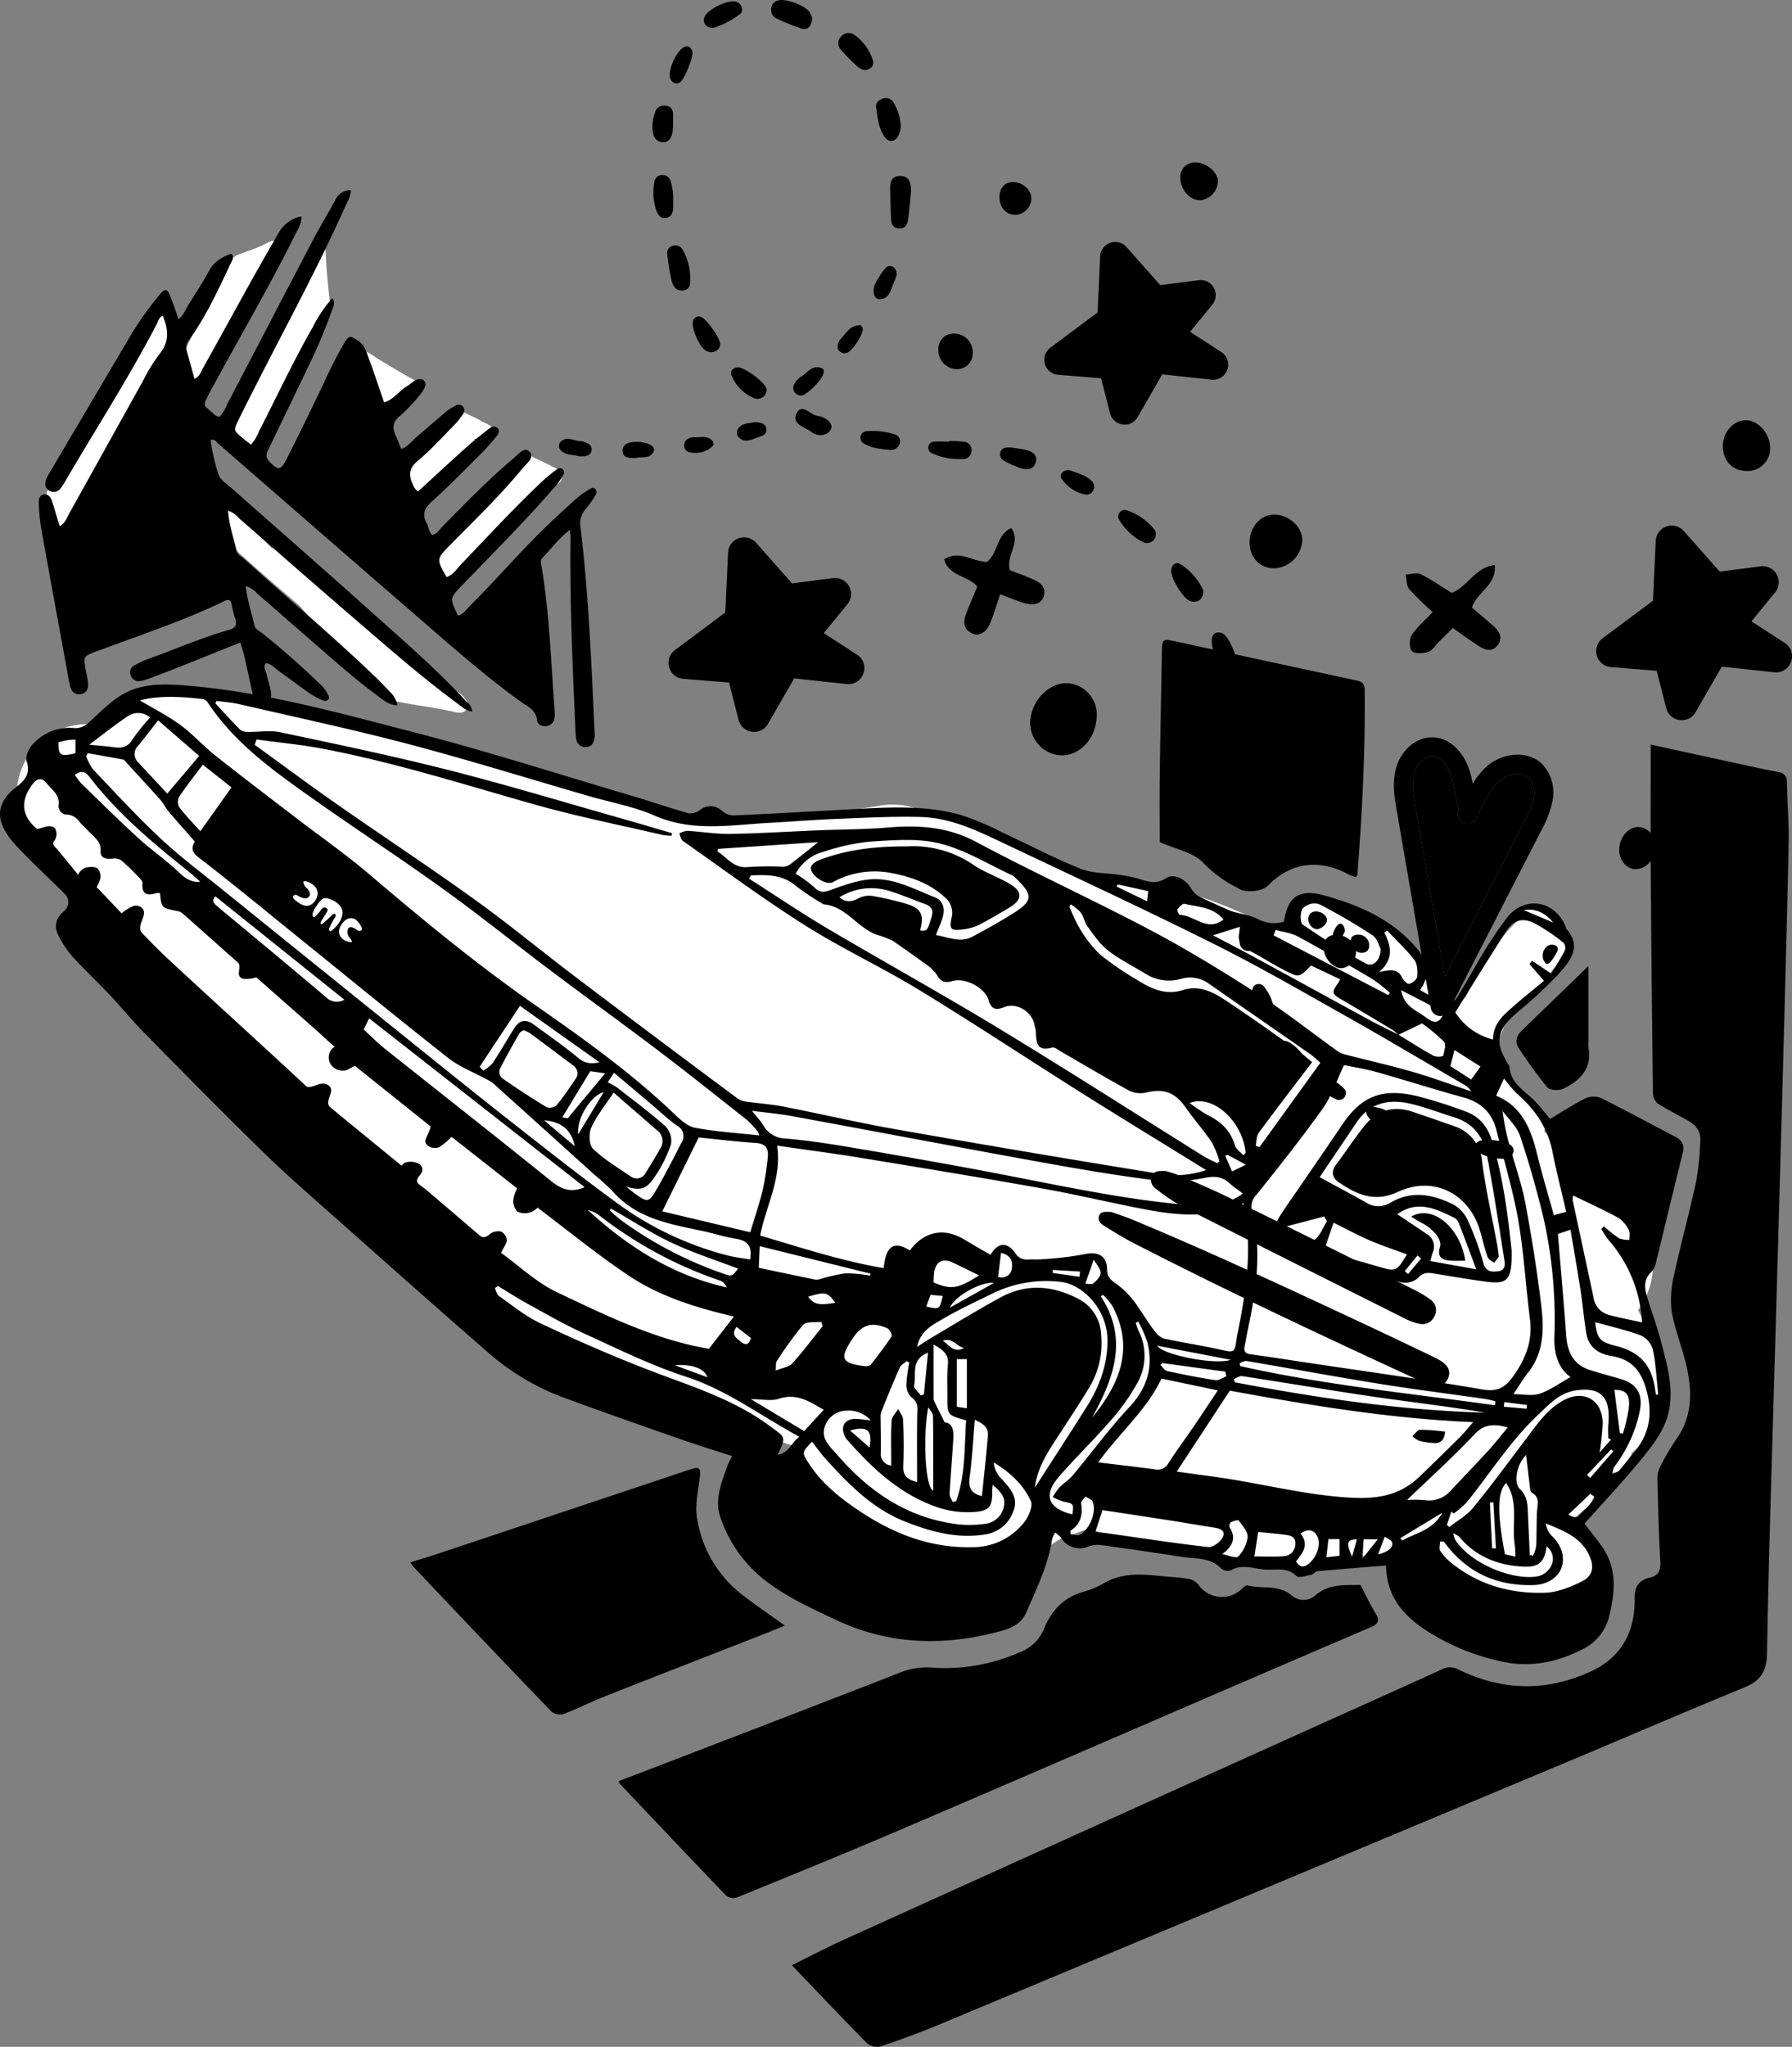 <svg xmlns="http://www.w3.org/2000/svg" xmlns:xlink="http://www.w3.org/1999/xlink" width="434.357" height="495.997" viewBox="0 0 434.357 495.997"><rect x="0" y="0" width="434.357" height="495.997" fill="#808080" stroke="none"/><defs><clipPath id="a"><rect width="434.357" height="495.997" fill="none"/></clipPath></defs><g clip-path="url(#a)"><path d="M576.493,558.979c-.1.044-.2.09-.294.134l-.027.015.321-.149" transform="translate(-196.094 -190.242)" fill="#fff"/><path d="M605.171,488.489c.1.231.211.459.319.688l.005.011-.324-.7" transform="translate(-205.963 -166.252)" fill="#fff"/><path d="M566.406,361.921c-.021.028-.043.056-.063.084-.117.16-.227.325-.345.484l.408-.569" transform="translate(-192.631 -123.176)" fill="#fff"/><path d="M405.187,422.787a12.038,12.038,0,0,0-1.534-4.261l-.023-.027a12.285,12.285,0,0,0-.375-5.887c-.212-.606-.466-1.2-.731-1.782l.162.35c-.326-.769-.675-1.544-1.063-2.294q.121.262.243.524c-.084-.177-.166-.356-.249-.534q-.239-.46-.506-.9a15.665,15.665,0,0,0-1.623-3.835c-.106-.239-.222-.472-.344-.7.11-.162.222-.323.325-.491a9.856,9.856,0,0,0,1.094-1.695c.019-.032.042-.063.06-.094.047-.1.09-.2.135-.292l.049-.1a22.706,22.706,0,0,0,1-2.5,18.759,18.759,0,0,0,.945-5.432,10.735,10.735,0,0,0-.164-2.75,52.842,52.842,0,0,0-1.344-6.754,71.608,71.608,0,0,0-5.115-11c.023.046.057.116.1.2a14.088,14.088,0,0,0-2.466-3.584,18.585,18.585,0,0,0-5.093-4.395c-3.058-1.422-6.575-2.791-9.972-1.955a4.021,4.021,0,0,0-.582.05,2.581,2.581,0,0,0-.854-1.662c-.191-.169-.388-.341-.584-.513-.1-.183-.193-.361-.282-.523-.011-.021-.022-.042-.033-.063a3.021,3.021,0,0,0,.03-2.4,4.413,4.413,0,0,0-1.27-1.789,3.454,3.454,0,0,0-.606-.544,4.424,4.424,0,0,0-.445-.331c-.9-.863-1.856-1.664-2.788-2.491-2.631-2.512-2.945-3.228-4.978-5.362a11.9,11.9,0,0,1-2.106-3.367,17.125,17.125,0,0,0-1.769-3.241,2.366,2.366,0,0,0,.744-.122,2.578,2.578,0,0,0,1.449-1.2c.091-.217-.255.356-.335.435,1.53-2.174,2.5-5.282,3.67-7.924a15.9,15.9,0,0,0,2.028-.937,23.268,23.268,0,0,0,5.822-5.826c.759-1.044,1.49-2.108,2.164-3.209.129-.2.263-.4.4-.6.257-.254.5-.526.759-.778.54-.641,1.247-1.174,1.775-1.827l0,0a5.594,5.594,0,0,0,1.135-1.961,2.6,2.6,0,0,0-2.107-3.229,8.956,8.956,0,0,0-.482-3.46,8.524,8.524,0,0,0-.909-1.788c-1.16-1.617-4.1-2.98-6.062-2.163.1-.094-.063-.046-.748.282a2.432,2.432,0,0,0-1.166,2.564c-3.654,2.768-8.731,10.215-11.49,15.545-.54,1.032-1.081,2.063-1.6,3.1a3.453,3.453,0,0,0-.179.338c-1.554.755-3.2,1.586-5.4,2.431.215-1.108-.362-2.185-.693-3.218-.972-2.139-1.9-4.6-3.59-6.256a2.105,2.105,0,0,0-1.021-.427,15.742,15.742,0,0,0-2.749-3.914c-2.019-2.122-2.678-2.811-3.969-4.215-.1-.1-.2-.2-.305-.3l.381.46c-.878-1.078-2.191-2.3-3.694-2a2.278,2.278,0,0,0-1.459.788c-5.3-3.17-17.319-9.8-17.7-3.176a2.525,2.525,0,0,0,.4,1.238,7.456,7.456,0,0,0-3.288,1.081,6.688,6.688,0,0,0-1.767,1.6,143.527,143.527,0,0,0-14.407-6.606,100.56,100.56,0,0,0-10.605-3.491,51.891,51.891,0,0,0-9.435-1.869,8.245,8.245,0,0,0-6.883,1.994l-.127.007c-.507-.112-1.008-.244-1.513-.363a5.448,5.448,0,0,0-3.755-3.017,69.492,69.492,0,0,0-8.2-2.388,20.081,20.081,0,0,0-4.383-2.368,7.338,7.338,0,0,0-1.8-2.592c-3.565-2.757-8.358-3.246-12.553-4.616-7.757-2.15-7.454-2.23-13.2-4.1-.8-.278-1.62-.495-2.418-.724q-.879-.232-1.771-.4l.136.052a4.567,4.567,0,0,0-1.275-.181,17.641,17.641,0,0,0-5.84.325c-1.862.243-3.711.574-5.579.771-5.721.53-11.575.185-17.129,1.88-.249.069-.5.14-.743.21-1.843-.2-3.051-.3-3.816-.305a39.941,39.941,0,0,0-4.186.718c-.666.17-1.327.354-1.983.557a15.222,15.222,0,0,0-1.462.551c-1.911-.158-3.827-.272-5.738-.43-.4-.027-2.466-.208-5.07-.5a6.621,6.621,0,0,0-1.146-.478,39.818,39.818,0,0,0-5.913-1.848c-3.049-.719-6.112-1.392-9.134-2.226-4.8-1.3-9.587-2.686-14.381-4.027-2.4-.592-4.765-1.406-7.2-1.834-.565-.192-1.133-.379-1.7-.58-9.6-3.4-19.61-5.37-29.375-8.225-10.047-2.718-19.781-6.535-29.952-8.8-8.49-1.871-16.963-4.347-25.731-4.237a21.232,21.232,0,0,0-4.036.493,6.767,6.767,0,0,0-3.543,1.6,6.956,6.956,0,0,0-.908.875,14.383,14.383,0,0,0-6.641,2.2,14.643,14.643,0,0,0-3.962,3.834,16.811,16.811,0,0,0-7.015.654A17.092,17.092,0,0,0,8.5,287.157c.552,1.215,1.11,2.428,1.708,3.618a71.933,71.933,0,0,0,4.918,5.915c4.4,4.7,9.32,8.886,13.747,13.565,6.6,7.093,13.118,14.292,20.5,20.6,4.763,4.036,9.415,8.252,14.433,11.975l-1.092-.785c5.016,4.164,10.093,8.253,15.075,12.458,13.763,11.436,27.2,23.254,40.709,34.984a20.513,20.513,0,0,0,.436,7.192,17.281,17.281,0,0,0,7.416,8.977,19.181,19.181,0,0,0,2.271,1.031c2.49,1.264,4.959,2.57,7.491,3.752,3.228,1.518,6.477,2.992,9.734,4.448,15.581,8.19,31.391,16.158,48.263,21.3a12.012,12.012,0,0,0-.011,1.844,24.9,24.9,0,0,0,.9,5.06c.726,1.457,1.28,3.008,2.131,4.4,1.061,1.5,2.234,2.83,3.434,4.256,2.652,3.306,6.252,5.62,9.69,8.024A83.454,83.454,0,0,0,221.5,465.8c2.837,1.021,5.6,2.4,8.639,2.7a48.752,48.752,0,0,0,6.2.445c1.875-.242,3.748-.564,5.6-.922a44.668,44.668,0,0,0,8.536-3.679c1.158-.642,2.284-1.338,3.395-2.058l.282-.131a75.931,75.931,0,0,1,9.7-5.905c.321-.142.645-.276.967-.415.358.1.723.186,1.092.263a13.035,13.035,0,0,0,3.224,1.249c1.877.317,3.761.6,5.634.946,4.823.84,9.685,1.427,14.555,1.922,2.914,2.622,7.1,2.566,10.793,2.945a7.514,7.514,0,0,0,1.148.022l-.074.013c3.3.1,6.593.307,9.891.4.214.142.429.282.648.417,2.658,1.3,5.711,2.148,8.611,1.319a11.083,11.083,0,0,0,5.453-2.089c3.78-.265,7.587-.216,11.364-.549.691-.065,1.384-.122,2.077-.179,1.975-.133,3.945-.318,5.9-.614l.079.151c.245.362.526.715.817,1.066l.026.04c.982,1.176,1.9,2.418,2.983,3.5a29.612,29.612,0,0,0,4.562,3.2,12.934,12.934,0,0,0,5.362,1.5c.519.5,1.057.983,1.606,1.452.214.253.435.507.675.765a29.409,29.409,0,0,0,3.08,2.156l3.051,1.164c.318.093.643.167.972.228a27.842,27.842,0,0,0,7.525,1.4c1.164-.177,2.324-.389,3.485-.587l2.992-1.388c.5-.247.426-.346,1.274-1.05.406-.337.853-.691,1.267-1.051.007-.006,1.9-2.647,1.9-2.65a13.339,13.339,0,0,0,1.519-6.51c-.4-2.137-.469-4.5-1.966-6.388a15.321,15.321,0,0,0-4.2-4.06l.005,0-.005,0h0l.035-.016a32.242,32.242,0,0,0,3.811-2.959,15.893,15.893,0,0,0,1.633-1.529c.1-.077.193-.15.288-.228a33.814,33.814,0,0,0,6.791-6.756l.02-.026c.168-.229.334-.46.5-.695.11-.16.216-.321.322-.483.1-.147.2-.29.293-.44l-.086.12a20.187,20.187,0,0,0,1.9-3.873,10.411,10.411,0,0,0,1.437-1.31,65.712,65.712,0,0,0,4.879-6.4c1.018-2.308,1.884-4.938,1.208-7.459" transform="translate(-2.09 -85.95)" fill="#fff"/><path d="M138.978,231.83a1.662,1.662,0,0,0-.144-.265c-.329-.409-.511-.6-.083-.088a5.126,5.126,0,0,0-.666-.73,25.926,25.926,0,0,0-3.094-1.809c-1.509-.873-2.974-1.817-4.421-2.786-6.1-4.478-14.639-11.511-21.965-17.885q-1.26-1.258-2.521-2.513-4.031-3.987-8.121-7.914c-.87-.827-.776-.751-2.28-2.072a2.971,2.971,0,0,0-2.04-1.024,1.9,1.9,0,0,0-1.379.659q-5.008-5.134-10.238-10.047c-.016-.015-.038-.024-.055-.04q-.261-.266-.526-.529c-.875-1.1-2.515-1.647-3.588-.485-1.336,1.589-.03,2.965,1.228,4.113a1.686,1.686,0,0,0-.389,2.75c5.656,5.682,12.745,11.742,20.072,17.986.675.739,1.321,1.457,1.922,2.138a91.686,91.686,0,0,0,9.556,9.747,105.8,105.8,0,0,0,9.042,7.783,2.559,2.559,0,0,0,.755,1.049.326.326,0,0,1,.032.02,3.314,3.314,0,0,0-.031.349c.058,1.676,1.887,2.239,3.325,2.4l-.242-.024c.848.175,1.7.33,2.553.478a3.017,3.017,0,0,0,.743.13c1.222.205,2.447.4,3.671.591,1.937.328,3.869.7,5.8,1.076,1.148.253,2.661.772,3.426-.458a1.919,1.919,0,0,0-.34-2.605" transform="translate(-26.307 -62.504)" fill="#fff"/><path d="M189.534,171.081a3.874,3.874,0,0,0-1.691-1.214c-1.381-.757-2.8-1.416-4.23-2.075-.964-.383-1.785-1.238-2.837-1.333a2.25,2.25,0,0,0-1.467,4.1c-.483.485-.926,1.007-1.319,1.47-1.867,2.054-3.707,4.131-5.624,6.138a81.938,81.938,0,0,1-6.213,6.254,62.981,62.981,0,0,0-7.911,7.772,2.167,2.167,0,0,0,.641,3.446c-.03.065-.066.125-.092.192a2.118,2.118,0,0,0,1.823,2.623c1.22.193,2.085-.9,2.841-1.691,5.775-5.831,11.43-11.786,17.35-17.472a26.153,26.153,0,0,1,4.6-3.475c1.965-1.183,1.733-.8,2.5-1.391a2.063,2.063,0,0,0,.328-.336,1.956,1.956,0,0,0,1.3-3.009" transform="translate(-53.651 -56.645)" fill="#fff"/><path d="M172.514,160.273c-.121-.051-.241-.1-.362-.139l.362.139" transform="translate(-58.59 -54.5)" fill="#fff"/><path d="M169.272,155.418c-.453-1.372-2.088-1.541-3.139-2.306-1.222-.676-2.523-1.2-3.759-1.844a3.757,3.757,0,0,0-1.529-.618,2.065,2.065,0,0,0-1.651,3.511c-.365.248-1.139.791-1.363.925a59.839,59.839,0,0,0-7.547,7.056c-1.261,1.474-2.919,2.714-3.9,4.385a1.724,1.724,0,0,0,.7,2.167,2.016,2.016,0,0,0-.567,1.433,1.92,1.92,0,0,0,3.3,1.233c.353-.354.715-.724,1.083-1.1a2.014,2.014,0,0,0,2.306-.726c2.08-2.022,4.355-4.032,5.617-5.05,1.666-1.474,5.639-4.329,5.982-6.96a2.341,2.341,0,0,0,1.332.169,2.259,2.259,0,0,0,1.809.267,2.051,2.051,0,0,0,1.329-2.543" transform="translate(-49.77 -51.265)" fill="#fff"/><path d="M145.818,137.023c-.348-1.023-1.489-1.351-2.336-1.864-2.53-1.488-5.072-2.96-7.564-4.513a21.136,21.136,0,0,0-2.774-1.684,1.775,1.775,0,0,0-1.5,3.132,1.872,1.872,0,0,0-.055,2.042c.079.259.679.664.873.764.189.18.451.429.609.567a1.625,1.625,0,0,0-.351,1.522,1.619,1.619,0,0,0-.288,2.592,31.893,31.893,0,0,0,3.495,2.381,2.394,2.394,0,0,0,1.509.6,1.851,1.851,0,0,0,1.691-1.222c.055.05.1.107.161.154a1.868,1.868,0,0,0,2.968-1.556,1.692,1.692,0,0,0-.026-.24,1.8,1.8,0,0,0,1.732.1,1.569,1.569,0,0,0,.738-.6,1.775,1.775,0,0,0,1.118-2.173" transform="translate(-44.571 -43.869)" fill="#fff"/><path d="M108.867,105.4c-.455-4.6-1.023-9.187-1.164-13.811a1.522,1.522,0,0,0-3.041.106q.061,2.4.144,4.8a1.764,1.764,0,0,0-1.575.961c-.832,1.437-1.538,2.8-2.168,4.139a13.946,13.946,0,0,0-1.387,1.978c-5.029,8.161-8.869,16.981-12.731,25.735-.585,1.356-1.162,2.716-1.789,4.055-.328.767-.848,1.563-.542,2.422a1.863,1.863,0,0,0,1.4,1.3,2.328,2.328,0,0,0,3.014,2.589c1.081-.35,1.647-1.439,2.355-2.249a56.846,56.846,0,0,0,3.81-5.8c3.191-5.388,6.163-10.908,9.154-16.408.884-1.755,1.821-3.487,2.568-5.307.126-.292.245-.592.346-.9a1.74,1.74,0,0,0,.827-1.133,1.462,1.462,0,0,0,.422-.433,3.217,3.217,0,0,0,.358-2.041" transform="translate(-28.766 -30.679)" fill="#fff"/><path d="M90.387,89.344a1.788,1.788,0,0,0-2.261-.725c-.212.094-.423.189-.632.289a32.121,32.121,0,0,1-5.062,2.13c-1.445.687-3.729.877-4,2.793-2.1,5.883-8.8,15.21-11.537,22.8-.344.862-.787,1.857-.193,2.715a1.748,1.748,0,0,0,.856.738q-.15.3-.3.594c-.129.214-.258.427-.381.643-.024.058-.049.115-.074.173h.045c-.071.142-.146.284-.216.426a2,2,0,0,0,2.755,2.313,2.238,2.238,0,0,0,1.081-1.093c.44-.792.93-1.553,1.4-2.325,2.583-4.212,4.79-8.637,7.183-12.957,2.234-3.412,4.49-6.607,6.6-9.318,1.192-1.494,2.3-3.059,3.592-4.471.639-.851,1.74-1.379,2.162-2.364a1.79,1.79,0,0,0-1.02-2.362" transform="translate(-22.602 -30.109)" fill="#fff"/><path d="M47.015,120.137c-.061-1.862.166-3.864-.6-5.605a1.708,1.708,0,0,0-2.7-.289,1.994,1.994,0,0,0-.467,1.032c-.251,1.417-.119.851-.308,2.31a1.723,1.723,0,0,0-.411.083,2.125,2.125,0,0,0-1.27,1.2,9.662,9.662,0,0,0-.6,1.012c-.03.041-.073.1-.137.192-2.3,2.9-5.087,8.333-7.6,12.724-1.774,3.13-3.745,6.139-5.649,9.189-2.026,3.525-4.069,7.041-6.16,10.527a17.231,17.231,0,0,1-2.669,3.728,4.742,4.742,0,0,0-1.248,1.712,13.8,13.8,0,0,0,.228,3.808c.059.329-.022-.162-.045-.287.187.862.195,1.964.994,2.5a1.427,1.427,0,0,0,.687.3,2.1,2.1,0,0,0,3.18,1.63,2.251,2.251,0,0,0,.751-.808,3.39,3.39,0,0,0,.239-.589,122.474,122.474,0,0,1,6.924-13.367c3.131-5.08,5.864-10.39,8.619-15.679,1.263-2.271,2.49-4.391,3.58-6.473,1.383-1.576,2.81-3.115,4.054-4.8.817-1.2.59-2.682.61-4.048" transform="translate(-5.834 -38.7)" fill="#fff"/><path d="M113.014,163.625c1.689-.466,2.509-1.975,3.6-3.112,6.561-6.836,12.975-13.816,19.883-20.311a38.455,38.455,0,0,1,3.494-2.817,1.023,1.023,0,0,1,1.42,1.412,15.811,15.811,0,0,1-2.663,3.615c-5.824,6.734-12.09,13.055-18.267,19.459-1.283,1.331-2.59,2.639-3.863,3.98-2.767,2.915-2.761,2.921-.779,7.065,1.337-.223,2-1.414,2.833-2.244,6.712-6.689,12.863-13.921,19.75-20.442,2.182-2.065,4.393-4.1,6.654-6.077a20.484,20.484,0,0,1,2.864-1.931.907.907,0,0,1,1.254.108,1.074,1.074,0,0,1,.069,1.287,22.929,22.929,0,0,1-2.371,3.4,5.327,5.327,0,0,0-1.3,4.752c1.949,16.424,2.611,32.939,3.379,49.446a7.5,7.5,0,0,1,.017,1.04c-.126,1.384-.6,2.563-2.224,2.563a2.241,2.241,0,0,1-2.265-2.193,22.5,22.5,0,0,1-.187-2.416c-.7-15.357-1.364-30.714-1.175-46.095.007-.561-.076-1.124-.139-1.982-2.658,2.055-4.486,4.585-6.641,6.781-.646.658-.345,1.482-.21,2.3,1.911,11.54,2.265,23.222,3.146,34.856a6.331,6.331,0,0,1-.062,1.724,2.134,2.134,0,0,1-1.759,1.9c-1.189.2-2.335-.294-2.447-1.392-.259-2.53-2.281-3.293-3.914-4.471-9.388-6.773-17.994-14.5-26.737-22.047C88.808,158.337,73.325,144.8,57.793,131.31c-.482-.418-.8-1.207-1.895-.926a44.544,44.544,0,0,0,1.861,8.2c.41,1.466,1.877,2.292,2.994,3.28,10.988,9.722,22.038,19.374,32.964,29.165,8.253,7.4,16.679,14.617,24.214,22.781a3.5,3.5,0,0,1,1.391,2.363c-1.642-.17-2.627-1.219-3.692-2-9.031-6.655-17.422-14.092-25.921-21.391-9.027-7.753-17.958-15.618-26.931-23.433a6.309,6.309,0,0,0-2.653-1.835c.237,3.443,1.332,6.6,2.1,9.807.234.976,1.214,1.356,1.888,1.966,10.447,9.457,21.273,18.493,31.443,28.258,1.332,1.278,2.608,2.617,3.894,3.942a6.42,6.42,0,0,1,1.757,3.191c-2.148-.054-3.426-1.261-4.757-2.24-5.591-4.112-10.761-8.735-15.992-13.284q-6.669-5.8-13.328-11.61a5.783,5.783,0,0,0-2.706-1.746c.307,3.374,1.408,6.4,2.1,9.506.224,1,1.2,1.359,1.906,1.926q7.182,5.736,13.788,12.126a9.513,9.513,0,0,1,2.13,2.705c.18.38.48.823.024,1.257a1.086,1.086,0,0,1-1.279.171,21.291,21.291,0,0,1-3.05-1.616c-2.561-1.78-5.04-3.677-7.592-5.471-1.006-.708-1.82-1.759-3.153-1.962-.765.953,0,1.791.164,2.636.236,1.246.655,2.455.934,3.695.474,2.11-.044,3.4-1.42,3.664-1.4.275-2.415-.611-2.922-2.745-.693-2.922-1.279-5.869-1.953-8.8-.254-1.1-.625-2.18-.99-3.432-4.875,1.955-9.56,3.847-14.257,5.713q-3.867,1.536-7.766,2.992a10.975,10.975,0,0,1-2.325.649,1.969,1.969,0,0,1-2.2-1.321,1.846,1.846,0,0,1,.784-2.42,21.12,21.12,0,0,1,3.436-1.625c6.527-2.34,12.89-5.138,19.571-7.042,1.57-.448,2.032-1.207,1.494-2.777-.48-1.4-.732-2.879-1.021-4.059a1.042,1.042,0,0,0-1.48-.195c-9.692,4.714-19.923,8.064-29.985,11.84-.542.2-1.1.361-1.635.579-2.573,1.046-2.612,1.1-2.185,3.807.179,1.14.478,2.264.611,3.408.156,1.358-.082,2.674-1.685,2.951-1.515.263-2.368-.664-2.678-2.087-.245-1.129-.435-2.27-.644-3.407-2.12-11.592-4.262-23.18-6.337-34.781a46.918,46.918,0,0,1-.553-5.856c-.047-.908.06-2.017,1.205-2.22,1.085-.193,1.687.666,1.988,1.579.644,1.952,1.2,3.933,1.862,6.135,1.39-.786,1.712-2.051,2.286-3.077,5.977-10.7,11.912-21.423,17.891-32.122a41.944,41.944,0,0,1,3.973-6.5c2.507-3.015,2.233-6.026.827-9.345-.966.433-1.119,1.394-1.511,2.145-6.838,13.142-14.9,25.57-22.341,38.36a10.639,10.639,0,0,1-.777,1.145,2.059,2.059,0,0,1-3.025.638c-1.053-.7-.918-1.782-.513-2.808a11.024,11.024,0,0,1,.809-1.53q9.6-16.282,19.227-32.552A76.659,76.659,0,0,1,43.526,95.2c1.377-1.622,1.857-1.556,2.668.516.666,1.7,1.244,3.432,1.94,5.369,1.25-.926,1.6-2.169,2.232-3.191,1.767-2.849,3.608-5.66,5.218-8.6,1.218-2.223,3.142-3.235,5.253-4.04.861.757.385,1.4.1,1.992-3.079,6.47-6.008,13.026-10.233,18.87a2.8,2.8,0,0,0-.624,2.555c.618,2.209,1.226,4.421,1.914,6.908,1.325-.629,1.594-1.794,2.107-2.707,6.114-10.888,11.979-21.913,18.307-32.683A7.968,7.968,0,0,1,77.929,76.2c.021,1.84-.86,3.085-1.5,4.369-5.92,11.913-12.623,23.4-18.987,35.078-.664,1.218-1.365,2.418-1.992,3.655-1.49,2.943-1.383,2.523.938,4.519a2.43,2.43,0,0,0,1.668.941,8.98,8.98,0,0,0,1.85-3.023C66.823,108.528,73.7,95.289,80.627,82.082c1.719-3.275,3.642-6.441,5.409-9.69a4.107,4.107,0,0,1,3.839-2.547c.018,1.6-.8,2.763-1.343,3.976-6.614,14.789-14.383,29-21.715,43.433-1.414,2.783-2.832,5.565-4.2,8.372-1.181,2.427-1.154,2.447.982,4.247.612.516,1.258.991,2.078,1.634a10.452,10.452,0,0,0,1.935-3.185c4.329-8.434,8.333-17.038,13.047-25.272a32.306,32.306,0,0,1,4.722-7.017c.829,1.063.289,1.914.028,2.68a133.954,133.954,0,0,1-6.072,14.373c-3.03,6.369-6.122,12.71-9.181,19.066-.543,1.128-1.259,2.162-.037,3.436,2.113,2.2,2.765,2.251,4.159-.5,2.976-5.879,5.843-11.814,8.723-17.742a116.261,116.261,0,0,1,5.321-10.518c1.139-1.842,1.362-1.728,3.265-.53,1.765,1.112,2.142,2.955,2.771,4.647,1.247,3.35,2.354,6.752,3.6,10.356,2.387-.766,3.669-2.855,5.595-3.986.888-.521,1.565-1.39,2.635-1.617,1.248-.265,2.12.6,1.679,1.784a6.733,6.733,0,0,1-1.293,2.026,39.672,39.672,0,0,1-4.75,5.033c-1.84,1.455-1.919,2.915-1.06,4.794.47,1.027.871,2.086,1.351,3.248,1.67-.635,2.527-1.918,3.636-2.866,2.461-2.1,4.9-4.233,7.377-6.31a13.609,13.609,0,0,1,2.054-1.284,1.422,1.422,0,0,1,1.892.184,1.527,1.527,0,0,1-.084,1.932,18.319,18.319,0,0,1-1.941,2.434c-2.921,2.961-5.715,6.084-8.9,8.737-2.114,1.763-2.342,3.41-1.274,5.637a3.478,3.478,0,0,0,1.294,1.819c3.918-3.589,7.791-7.185,11.723-10.714,1.718-1.542,3.544-2.965,5.353-4.4.648-.515,1.5-.947,2.194-.255.724.728.141,1.542-.365,2.152-1.106,1.332-2.225,2.663-3.451,3.882-4.014,3.992-7.956,8.072-12.178,11.836-1.944,1.734-2.245,3.289-1.082,5.392.439.794.351,1.817,1.212,2.632,1.2-.158,1.777-1.29,2.528-2.048,5.61-5.666,11.147-11.409,17.267-16.54,1.1-.924,2.515-2.815,3.739-1.638,1.5,1.441-.579,2.848-1.5,3.974-5.427,6.626-11.6,12.559-17.6,18.647-3.411,3.457-3.415,3.453-.89,7.874Z" transform="translate(-4.849 -23.771)"/><path d="M387.479,250.91c-4.505-.129-8.818,4.4-8.982,9.432a7.911,7.911,0,0,0,7.583,8.131c4.664.024,8.512-4.308,8.6-9.664a7.606,7.606,0,0,0-7.2-7.9" transform="translate(-128.816 -85.393)" fill="#fff"/><path d="M357.31,202.125c-3.472.005-6.746-3.081-10.45-.569,1.172,4.2,5.713,3.8,8.042,6.583-.905,2.181-1.884,4.407-2.755,6.672-.717,1.875-.578,3.63,1.409,4.654,1.7.881,3.571-.113,4.566-2.517.861-2.1,1.479-4.3,2.364-6.909,2.265.836,3.922,1.528,5.628,2.063,2.577.806,4.427.212,4.951-1.622.638-2.236-.835-3.358-2.577-4.126-1.924-.85-3.912-1.543-5.668-2.226-1-3.591,2.9-6.657.346-10.227-3.65,1.7-3.234,6.1-5.856,8.225" transform="translate(-118.05 -65.992)" fill="#fff"/><path d="M527.687,214.322c3.879-1.574,5.627-6.182,10.4-6.761.53,4.885-4.346,6.512-5.51,10.34,1.672,1.418,3.438,2.869,5.15,4.381,1.481,1.308,2.463,2.936,1.043,4.737-1.462,1.855-3.258,1.038-4.849-.02-1.912-1.272-3.774-2.618-6-4.167l-3.449,3.43c-.818.813-1.509,2.032-2.485,2.338-1.234.385-3.219.544-3.92-.158s-.728-2.933-.109-3.876c1.327-2.021,3.261-3.643,5.108-5.6a73.264,73.264,0,0,1-5.731-5.607c-.686-.821-.569-2.313-.817-3.5,1.226-.051,2.671-.546,3.635-.069,2.638,1.3,5.074,3.019,7.527,4.532" transform="translate(-175.793 -70.641)"/><path d="M360.485,210.037c-.882,2.613-1.5,4.812-2.365,6.909-.992,2.4-2.86,3.4-4.563,2.519-1.986-1.026-2.127-2.782-1.408-4.653.871-2.267,1.846-4.494,2.751-6.676-2.326-2.781-6.866-2.384-8.038-6.581,3.7-2.51,6.976.575,10.449.567,2.622-2.119,2.2-6.521,5.854-8.225,2.558,3.573-1.342,6.641-.346,10.229,1.758.683,3.747,1.377,5.669,2.226,1.743.769,3.214,1.891,2.576,4.128-.522,1.831-2.373,2.428-4.948,1.621-1.708-.534-3.366-1.226-5.631-2.063" transform="translate(-118.051 -65.99)"/><path d="M386.082,268.473a7.909,7.909,0,0,1-7.582-8.132c.163-5.032,4.475-9.56,8.979-9.429a7.606,7.606,0,0,1,7.2,7.9c-.083,5.36-3.934,9.69-8.6,9.666" transform="translate(-128.817 -85.394)"/><path d="M465.1,202.05c-3.5.02-6.035-2.725-5.947-6.446.086-3.671,2.781-6.636,5.984-6.584,3.485.057,6.669,2.858,6.779,5.963a7.111,7.111,0,0,1-6.816,7.067" transform="translate(-156.268 -64.331)"/><path d="M638.519,166.649c-3.339-.11-5.608-2.713-5.467-6.269.137-3.437,2.859-6.2,5.907-5.984,3.015.208,5.747,3.69,5.543,7.064a5.449,5.449,0,0,1-5.983,5.189" transform="translate(-215.45 -52.543)"/><path d="M603.675,308.913c-.118,2.88-2.315,5.178-4.866,5.091-2.191-.075-3.907-2.232-3.839-4.827.076-2.912,2.236-5.419,4.628-5.373,2.427.047,4.194,2.261,4.077,5.109" transform="translate(-202.491 -103.396)"/><path d="M437.233,59.664c2.688-.059,5.534,2.261,5.563,4.535a4.67,4.67,0,0,1-4.241,4.618c-2.428.1-4.774-2.448-4.836-5.258a3.511,3.511,0,0,1,3.514-3.894" transform="translate(-147.611 -20.306)"/><path d="M353.134,127.239a3.835,3.835,0,0,1-4.051,3.926A4.6,4.6,0,0,1,344.8,126.2a3.633,3.633,0,0,1,3.773-3.645,4.513,4.513,0,0,1,4.564,4.685" transform="translate(-117.346 -41.71)"/><path d="M494.219,347.314a4.035,4.035,0,0,1-3.364,4.158c-2.133.166-4.467-2.4-4.465-4.951,0-1.667.711-2.874,2.457-3.122,2.5-.354,5.245,1.692,5.372,3.914" transform="translate(-165.537 -116.859)"/><path d="M370.54,66.867c2.275.035,4.362,1.848,4.439,3.856a4.028,4.028,0,0,1-4.056,4.081c-2.2-.084-3.749-1.945-3.674-4.417.065-2.162,1.362-3.55,3.291-3.52" transform="translate(-124.988 -22.757)"/><path d="M633.729,226.057a3.819,3.819,0,0,1-4.07,2.562l-12.706-1.365-6.361,11.03a3.852,3.852,0,0,1-3.353,1.943,3.912,3.912,0,0,1-.534-.034,3.869,3.869,0,0,1-3.235-2.889l-2.3-9.046-11.1-.9a3.88,3.88,0,0,1-2.008-6.979l12.2-9.105.672-14.5a3.879,3.879,0,0,1,6.781-2.394l8.73,9.847,9.926-1.276a3.881,3.881,0,0,1,3.5,6.306l-5.737,7.023,8.052,5.218a3.818,3.818,0,0,1,1.548,4.555" transform="translate(-199.605 -65.711)"/><path d="M428.052,119.837a3.582,3.582,0,0,1-3.823,2.408L412.3,120.964l-5.969,10.357a3.628,3.628,0,0,1-3.151,1.825,3.413,3.413,0,0,1-.5-.035,3.636,3.636,0,0,1-3.036-2.71l-2.166-8.492-10.421-.846a3.643,3.643,0,0,1-1.884-6.553l11.454-8.551.628-13.611a3.647,3.647,0,0,1,6.37-2.251l8.2,9.249,9.322-1.2a3.643,3.643,0,0,1,3.289,5.92l-5.391,6.593,7.562,4.9a3.588,3.588,0,0,1,1.454,4.278" transform="translate(-130.586 -30.246)"/><path d="M548.095,277.334c-3.763-3.625-9.9-2.522-13.427.588a17.869,17.869,0,0,0-3.383,4.174,29.377,29.377,0,0,0-.786-3.239c-1.108-3.5-4.026-7.686-8.606-7.969s-8.052,3.457-9.155,7.3c-1.044,3.626-.391,7.419.138,10.47l8.235,47.8a2.319,2.319,0,0,0,1.939,1.9,2.1,2.1,0,0,0,.351.03,2.318,2.318,0,0,0,2.063-1.261l22.35-43.538a25.007,25.007,0,0,0,2.834-7.468,9.979,9.979,0,0,0-2.552-8.783m-2.032,8.066a21.076,21.076,0,0,1-2.379,6.068l-19.175,37.357-7.063-40.956c-.465-2.72-1-5.8-.247-8.4.569-1.982,2.29-3.951,4.234-3.951h.173c2.092.129,3.749,2.473,4.466,4.738a31.793,31.793,0,0,1,.885,3.976,39.912,39.912,0,0,0,.9,4.116,2.319,2.319,0,0,0,2.394,3.3,3.331,3.331,0,0,0,1.662-.811,2.326,2.326,0,0,0,.925-1.9c.228-.421.445-.841.668-1.262,1.271-2.418,2.468-4.708,4.239-6.266,1.949-1.721,5.361-2.443,7.136-.726a5.547,5.547,0,0,1,1.187,4.723" transform="translate(-174.315 -92.189)"/><path d="M548.457,287.8a21.073,21.073,0,0,1-2.379,6.068L526.9,331.222l-7.063-40.956c-.465-2.72-1-5.8-.247-8.4.569-1.982,2.29-3.951,4.234-3.951H524c2.092.129,3.749,2.473,4.466,4.738a31.774,31.774,0,0,1,.885,3.976,39.944,39.944,0,0,0,.9,4.116,2.319,2.319,0,0,0,2.394,3.3,3.331,3.331,0,0,0,1.662-.811,2.326,2.326,0,0,0,.925-1.9c.228-.421.445-.841.668-1.262,1.271-2.418,2.468-4.708,4.239-6.266,1.949-1.721,5.361-2.443,7.136-.726a5.547,5.547,0,0,1,1.187,4.723" transform="translate(-176.71 -94.585)"/><path d="M406.785,445.2c1.645.6,3.676,1.257,5.641,2.077,19.413,8.1,38.453,17.036,57.5,25.941,4.614,2.157,9.2,4.374,13.8,6.57.889.425,1.791.837,2.637,1.338,1.7,1.007,2.91,2.411,1.979,4.452-.913,2-2.674,2.208-4.6,1.432-.761-.307-1.525-.61-2.271-.953-23.294-10.7-46.5-21.6-69.308-33.306-2.479-1.272-4.849-2.766-7.221-4.234-.846-.524-1.6-1.335-1.13-2.449.48-1.149,1.6-.875,2.97-.869" transform="translate(-137.385 -151.507)"/><path d="M426.442,430.155a32,32,0,0,1,3.352,1.08c3.919,1.687,7.865,3.328,11.689,5.213q22.535,11.112,44.994,22.379a24.817,24.817,0,0,1,4.205,2.515,3.076,3.076,0,0,1,.946,3.981,3.185,3.185,0,0,1-3.664,1.858,14.335,14.335,0,0,1-3.674-1.347q-25.547-12.793-51.058-25.656a46.132,46.132,0,0,1-9.165-5.743,2.518,2.518,0,0,1-.977-3.043c.554-1.323,1.771-1.259,3.352-1.238" transform="translate(-143.926 -146.396)"/><path d="M332.132,68.5c-.245,2.4-.416,4.519-.691,6.621-.156,1.187-.619,2.241-2.092,2.245s-1.97-1.011-2.038-2.238c-.133-2.441-.179-4.888-.233-7.333-.034-1.587.285-3.051,2.234-3.145,2.133-.1,2.767,1.321,2.819,3.168.009.326,0,.651,0,.683" transform="translate(-111.317 -21.999)"/><path d="M314.481,21.111a4,4,0,0,1-1.507-.589,47.075,47.075,0,0,1-4.18-4.18,2.355,2.355,0,0,1,.081-3.536,2.4,2.4,0,0,1,3.176-.124,11.64,11.64,0,0,1,4.292,5.87c.449,1.238-.038,2.271-1.862,2.559" transform="translate(-104.836 -4.132)"/><path d="M293.332,4.539c-.291,1.808-1.062,2.875-2.686,2.369a54.071,54.071,0,0,1-5.916-2.394,2.291,2.291,0,0,1-1.371-2.4A2.17,2.17,0,0,1,285.18.079c1.811-.476,6.479,1.3,7.553,2.922a6.634,6.634,0,0,1,.6,1.538" transform="translate(-96.435 0)"/><path d="M250.724,97.8c.01,1.313.217,2.868-1.464,3.236-1.836.4-2.73-.966-3.08-2.484a58.587,58.587,0,0,1-1.02-6.312,1.736,1.736,0,0,1,1.195-1.937,2.029,2.029,0,0,1,2.552.915,13.933,13.933,0,0,1,1.817,6.583" transform="translate(-83.432 -30.689)"/><path d="M327.853,42.133a5.3,5.3,0,0,1-.589,3.073c-.908,1.621-2.368,1.472-3.205.336-1.577-2.14-1.811-4.858-2.144-7.427-.128-.991.78-1.76,1.84-2.017a2.171,2.171,0,0,1,2.472,1.143,13.015,13.015,0,0,1,1.626,4.892" transform="translate(-109.556 -12.261)"/><path d="M438.1,213.407c.191,2.221-1.53,3.341-3.3,2.588-1.6-.678-4.579-5.489-4.463-7.3.1-1.483,1.148-2.275,2.319-1.549a15.2,15.2,0,0,1,5.449,6.261" transform="translate(-146.458 -70.407)"/><path d="M244.885,70.536c0,.493,0,.986,0,1.479,0,1.232-.3,2.391-1.654,2.667-1.4.285-2.036-.745-2.47-1.887a13.665,13.665,0,0,1-.446-6.8,1.876,1.876,0,0,1,2.08-1.677,1.91,1.91,0,0,1,1.832,1.364,14.314,14.314,0,0,1,.662,4.858" transform="translate(-81.713 -21.888)"/><path d="M420.021,193.217a2.149,2.149,0,0,1-3.168,1.856,13.888,13.888,0,0,1-5.62-5.213,1.587,1.587,0,0,1,1.639-2.506,14.488,14.488,0,0,1,6.961,4.929c.177.22.133.618.189.934" transform="translate(-139.859 -63.74)"/><path d="M446.786,232.326a3.82,3.82,0,0,1,.909.135c1.836.72,4.331,6.885,3.42,8.58-.793,1.474-2.031,1.5-3.3.643-1.341-.9-2.962-6.5-2.453-8.185a1.554,1.554,0,0,1,1.422-1.172" transform="translate(-151.542 -79.07)"/><path d="M260.819,6.963c-1.8-.088-2.627-1.482-1.991-2.79.908-1.866,5.686-4.142,7.562-3.6,1.384.4,2.038,2.159.976,3.027a20.891,20.891,0,0,1-6.548,3.365" transform="translate(-88.017 -0.167)"/><path d="M277.248,140.28a2.218,2.218,0,0,1-3.007,2.159,10.252,10.252,0,0,1-5.455-5.358c-.493-1.009.111-1.953,1.315-2.116,1.685-.228,6.969,3.759,7.147,5.315" transform="translate(-91.42 -45.931)"/><path d="M346.249,161.981a29.877,29.877,0,0,1,3.4.192,2.026,2.026,0,0,1,1.9,2.368,1.963,1.963,0,0,1-1.982,1.81,16.25,16.25,0,0,1-7.557-1.362,1.5,1.5,0,0,1-.937-1.563,1.443,1.443,0,0,1,1.278-1.267c1.292-.095,2.6-.028,3.9-.028l0-.152" transform="translate(-116.076 -55.128)"/><path d="M244.742,42.679a21.949,21.949,0,0,1-.129,2.453c-.225,1.4-.9,2.608-2.495,2.5-1.531-.108-2.185-1.348-2.337-2.74a9.65,9.65,0,0,1,.557-4.355,2.248,2.248,0,0,1,2.575-1.753c1.444.185,1.864,1.125,1.831,2.422-.013.492,0,.984,0,1.477" transform="translate(-81.589 -13.189)"/><path d="M458,314.573c0,1.271.06,1.928-.014,2.571a2.049,2.049,0,0,1-1.778,2.015,2.145,2.145,0,0,1-2.634-1.617c-.646-2.287-.085-4.553.615-6.7.437-1.344,2.317-1.231,3.127.049a8,8,0,0,1,.685,3.684" transform="translate(-154.272 -105.464)"/><path d="M261.161,122.756a1.785,1.785,0,0,1-.741,1.712,2.5,2.5,0,0,1-2.774.041c-1.4-.778-3.44-5.274-3.075-6.909a1.411,1.411,0,0,1,2.177-1.113c1.26.564,4.345,5,4.412,6.269" transform="translate(-86.626 -39.575)"/><path d="M548.443,423.282a11.149,11.149,0,0,1-5.724-1.513c-1.222-.672-1.405-1.8,0-2.643,1.467-.881,6.684-.2,7.962.991a1.571,1.571,0,0,1,.476,1.767,2.383,2.383,0,0,1-2.713,1.4" transform="translate(-184.372 -142.509)"/><path d="M323.267,162.876c-2.668-.223-4.6-.507-6.312-1.564a1.576,1.576,0,0,1-.747-1.674,1.514,1.514,0,0,1,1.308-1.271,17.625,17.625,0,0,1,7.179.826,1.714,1.714,0,0,1,1.014,2.032,2.2,2.2,0,0,1-2.442,1.652" transform="translate(-107.609 -53.861)"/><path d="M369.621,164.327a37.612,37.612,0,0,1,4.409.7c1.3.377,2.508,1.188,2.118,2.787-.447,1.828-1.966,2.052-3.5,1.617a23.819,23.819,0,0,1-3.593-1.5c-.906-.426-1.782-1.016-1.562-2.189.287-1.534,1.594-1.307,2.132-1.415" transform="translate(-125.059 -55.927)"/><path d="M301.032,154.438a2.256,2.256,0,0,1-1.672,1.967,3.418,3.418,0,0,1-3.253-.619c-1.552-1.179-4.791-1.833-3.6-4.384,1.265-2.705,3.3.208,5,.486,1.6.262,3.114.953,3.523,2.55" transform="translate(-99.464 -51.139)"/><path d="M457.224,266.459c-.007,1.288-.135,2.889-2.034,3.063-1.915.177-2.4-1.306-2.46-2.881-.044-1.13.027-2.267.083-3.4.058-1.19.312-2.344,1.761-2.474,1.421-.128,1.982.833,2.162,2.085.162,1.121.3,2.246.488,3.605" transform="translate(-154.077 -88.746)"/><path d="M452.786,290.063a26.608,26.608,0,0,1,.393-3.2,1.628,1.628,0,0,1,1.686-1.439,1.757,1.757,0,0,1,1.637,1.536,36.653,36.653,0,0,1,.468,5.318c0,1.154-.5,2.363-1.885,2.455-1.676.11-2.168-1.133-2.29-2.543-.055-.644-.009-1.3-.009-2.123" transform="translate(-154.094 -97.138)"/><path d="M247.77,26.04a1.763,1.763,0,0,1-1.614-1.507c-.45-1.857,1.466-6.158,3.223-7.223,1.15-.7,1.835-.059,2.19.957.377,1.081-1.885,6.7-2.918,7.423a4.014,4.014,0,0,1-.881.35" transform="translate(-83.754 -5.792)"/><path d="M391.829,172.693c1.784.67,3.9,1.129,5.471,2.668a1.882,1.882,0,0,1,.346,2.265,1.8,1.8,0,0,1-2.06.961,9,9,0,0,1-5.544-3.717c-.759-1.028.2-2.257,1.787-2.177" transform="translate(-132.656 -58.773)"/><path d="M326.607,99.721a16.652,16.652,0,0,1-.722,2.052c-.751,1.557-.873,3.653-3.142,4a1.386,1.386,0,0,1-1.552-.927c-.7-1.978.545-3.45,1.455-4.984a8.863,8.863,0,0,1,1.164-1.572,1.461,1.461,0,0,1,1.767-.412c.656.3.923.877,1.03,1.843" transform="translate(-109.244 -33.262)"/><path d="M293.408,141.755a1.858,1.858,0,0,1-1.732-2.713,4.6,4.6,0,0,1,1.608-1.794c1.6-.919,2.738-3.077,5.11-2.107.6.244.507.805.4,1.262-.412,1.681-4.092,5.308-5.381,5.353" transform="translate(-99.194 -45.91)"/><path d="M455.3,341.108c.1-.9.152-1.546.26-2.187.146-.859.542-1.561,1.512-1.623a1.867,1.867,0,0,1,1.91,1.224,10.517,10.517,0,0,1,.739,4.3c0,1.243-.481,2.267-1.9,2.4a2.1,2.1,0,0,1-2.377-1.94,14.122,14.122,0,0,1-.148-2.18" transform="translate(-154.956 -114.794)"/><path d="M460.06,363.776c.027-.963.086-1.817.98-2.176a1.678,1.678,0,0,1,2.112.763,11.509,11.509,0,0,1,2.177,4.878,1.916,1.916,0,0,1-.773,2.154,2.009,2.009,0,0,1-2.57-.8,9.317,9.317,0,0,1-1.926-4.821" transform="translate(-156.576 -123.021)"/><path d="M210.215,165.434c-1.381-.485-3.351-.08-4.578-1.683a1.358,1.358,0,0,1,.131-1.782c1.577-1.63,3.331-.133,5.005-.184a1.521,1.521,0,0,1,.472.1c1.132.345,2.321.885,2.013,2.242-.3,1.3-1.614,1.367-3.043,1.313" transform="translate(-69.893 -54.864)"/><path d="M309.258,126.311c-.809-.3-1.557-.718-1.5-1.66a2.978,2.978,0,0,1,.663-1.739c1.378-1.472,2.4-3.519,4.863-3.437.2.007.487.438.558.717.3,1.178-2.3,5.327-3.68,5.909a5.236,5.236,0,0,1-.908.21" transform="translate(-104.742 -40.661)"/><path d="M529.059,417.282c-.245.421-.387.963-.738,1.216-1.587,1.147-6.308-.821-6.527-2.722a1.722,1.722,0,0,1,.467-1.3c1.388-1.228,2.756-.286,4.116.174a3.542,3.542,0,0,1,2.682,2.631" transform="translate(-177.584 -140.856)"/><path d="M231.792,166.235c-1.41-.03-2.983.038-3.024-1.748-.037-1.608,1.336-2.05,2.748-2.159,2.662-.205,5.288.906,4.851,2.088-.823,2.224-3.034,1.365-4.575,1.819" transform="translate(-77.858 -55.238)"/><path d="M275.11,155.059c1.23.111,2.548.188,2.778,1.579.243,1.477-1.051,1.777-2.157,2.154-1.527.521-3.048,1.424-4.517-.046a1.49,1.49,0,0,1-.292-1.8c.895-1.821,2.736-1.482,4.187-1.89" transform="translate(-92.145 -52.773)"/><path d="M476.3,387.105a1.965,1.965,0,0,1-2.763,1.726c-1.529-.661-3.644-4.283-3.185-5.611a1.544,1.544,0,0,1,1.02-.85c1.216-.2,4.54,2.775,4.873,4.262a4.485,4.485,0,0,1,.055.472" transform="translate(-160.057 -130.132)"/><path d="M254.039,164.368c-1.529.007-2.6-.372-2.627-1.811-.024-1.1.766-1.709,1.829-1.919a1.8,1.8,0,0,1,.482-.059c1.553.129,3.275-.561,4.553.916a.958.958,0,0,1-.051,1.319,5.9,5.9,0,0,1-4.184,1.553" transform="translate(-85.565 -54.634)"/><path d="M509.142,410.195c-.3.373-.523.85-.895,1.067-1.714,1-5.92-1.217-6.226-3.275a1.123,1.123,0,0,1,.966-1.414,8.169,8.169,0,0,1,5.688,2.219c.3.285.3.877.466,1.4" transform="translate(-170.851 -138.373)"/><path d="M486.448,395.922c.984-.117,4.463,2.069,4.858,3.29a1.7,1.7,0,0,1-1.974,2.06,6.639,6.639,0,0,1-4.12-3.924c-.263-.645.1-1.261,1.236-1.426" transform="translate(-165.109 -134.746)"/><path d="M368.508,548.292c-5.068,1.878-10.14,3.746-15.2,5.639a8.385,8.385,0,0,1-4.846.018c-19.643-4.139-39.5-6.973-59.373-9.729a6.082,6.082,0,0,1-4.818-2.765c-1.606-2.439-3.4-4.753-5.771-8.02,30.777,4.586,60.267,10.1,90.029,13.853q-.011.5-.02,1" transform="translate(-94.784 -181.549)" fill="#fff"/><path d="M297.468,559.557l50.9,7.163a146.649,146.649,0,0,1-16.04,6.131c-1.148.386-2.248-.308-3.364-.539a230.43,230.43,0,0,0-23.3-4.075,4.009,4.009,0,0,1-3.29-1.753c-1.356-2.015-2.8-3.968-4.907-6.928" transform="translate(-101.24 -190.439)" fill="#fff"/><path d="M289.1,631.276c3.811.01,6.506,1.393,9.38,1.908,1.693.3,2.048,1.426,1.687,2.924-.488,2.034-1,4.063-1.637,6.67-3.842-3.525-6.211-7.459-9.43-11.5" transform="translate(-98.391 -214.848)" fill="#fff"/><path d="M443.128,539.5c-3.241,1.158-5.422,1.848-7.528,2.721-1.63.675-2.5.048-2.995-1.405-.884-2.592-2.026-5.122-2.406-8.717l12.929,7.4" transform="translate(-146.413 -181.095)" fill="#fff"/><path d="M316.267,583.607l10.223.98c-4.657,4.46-6.961,4.267-10.223-.98" transform="translate(-107.638 -198.624)" fill="#fff"/><path d="M403.322,544.2l.177.078-.07-.185-.108.107" transform="translate(-137.266 -185.176)" fill="#fff"/><path d="M233.126,616.378c.594.287-.25.506.263.107.172-.134-.028-.284-.19.085-.009,0-.073-.191-.073-.191" transform="translate(-79.342 -209.764)" fill="#fff"/><path d="M335.957,464.938c-5.676.46-11.176.887-16.669,1.388-.489.045-.9.742-1.408.838-1.224.234-3.053.879-3.628.32-2.438-2.37-5.406-1.278-8.081-1.6-2.563-.3-5.246-1.286-7.868.225a2.45,2.45,0,0,1-2.283-.412c-2.676-2.816-6.267-2.343-9.566-2.855q-9.788-1.515-19.6-2.858a6.773,6.773,0,0,0-3.048.342,5.229,5.229,0,0,1-6.606-2.1,7.057,7.057,0,0,0-1.442-1.264,6.28,6.28,0,0,0-.753,1.612c-.947,6.307-3.758,11.952-6.236,17.713-1.5,3.478-4.9,4.238-7.974,5-13.15,3.258-26,2.646-38.446-3.292-6.566-3.133-13.191-6.062-18.712-10.971a32.557,32.557,0,0,1-9.029-13.792c-1.46-4.168.253-8.356,1.689-12.366.271-.757.681-1.464,1.146-2.446-4.2-1.369-8.3-2.623-12.346-4.039-9.77-3.424-19.549-6.825-29.254-10.426a58.927,58.927,0,0,1-18.062-11.095c-11.7-10.173-23.291-20.474-34.885-30.771-6.349-5.637-12.79-11.19-18.873-17.106-9.823-9.553-19.419-19.342-29.037-29.1-2.976-3.02-5.662-6.322-8.572-9.408s-6.016-5.977-8.861-9.114A23.328,23.328,0,0,1,14.2,312.32a4.371,4.371,0,0,1,1.111-5.729c1.444-1.295,1.778-2.993.278-4.5-3.781-3.807-7.769-7.415-11.432-11.33-4.124-4.408-6.614-9.4-.412-14.3,2.244-1.774,3.724-3.256,2.707-6.417-.348-1.084.471-2.955,1.346-3.945A11.934,11.934,0,0,1,17.856,262a4.616,4.616,0,0,0,3.82-1.494c2.664-2.371,5.193-5.064,8.252-6.779,4.616-2.587,9.948-2.445,15.073-2.038,18.7,1.486,36.716,6.544,54.753,11.189s35.789,10.348,53.656,15.625c4.519,1.335,8.974,2.889,13.509,4.159a3.8,3.8,0,0,0,2.727-.793,4.042,4.042,0,0,1,5.349.2,4.554,4.554,0,0,0,2.7,1.115c9.693-.437,19.381-.993,29.07-1.522,8.719-.476,17.474-.988,26,1.366a68.119,68.119,0,0,1,10.107,4.238c6.358,2.931,12.565,6.227,19.05,8.834,2.9,1.166,6.331,1,9.51,1.5a34.071,34.071,0,0,1,5.012,1.06c2.125.678,3.955,1.191,6.17-.263,2.03-1.333,4.953.328,6.273,2.745A5.047,5.047,0,0,0,291,302.984c2.152,1.093,4.385,2.028,6.591,3.017a10.172,10.172,0,0,0,1.309.5c2,.583,4.151.865,5.979,1.787a8.239,8.239,0,0,0,6.327.631c.937-6.1,3.689-8.033,9.77-6.353,8.242,2.278,15.955,5.581,21.884,12.177,3.294,3.666,3.969,7.01,1.346,10.734a55.037,55.037,0,0,0,6.233,3.211c.652.247,2.173-.522,2.629-1.247,2.382-3.785,4.48-7.748,6.816-11.563,1.615-2.639,3.365-5.2,5.211-7.686,4.161-5.6,11.542-4.649,14.363,1.792.1.22.066.527.211.691,3.854,4.352.862,7.818-1.817,10.851a104.029,104.029,0,0,1-9.828,9.155c-2.79,2.435-5.451,4.86-4.288,9.07a19.46,19.46,0,0,0,1.54,3.262c.18.363.567.691.593,1.053.3,4.142,3.779,5.876,6.237,8.4,1.245,1.278,2.317,2.726,3.61,4.267,2.761-1.641,5.542-3.478,8.5-4.955a4.875,4.875,0,0,1,3.793-.146c6.063,3,12,6.259,18,9.381,1.686.876,2.355,1.991,1.865,3.95-2.172,8.682-4.235,17.391-6.378,26.08a5.444,5.444,0,0,1-1.133,2.659c-2.1,1.912-1.772,4.085-1.064,6.37,1.1,3.555,2.383,7.062,3.325,10.659,1.631,6.226,3.515,12.643,1.283,18.938-1.265,3.568-3.837,6.8-6.294,9.79-4.34,5.286-9.041,10.276-13.553,15.346,1.48,1.928,2.914,3.679,4.22,5.52,3.628,5.112,3.246,10.674,1.877,16.405a12.054,12.054,0,0,1-6.779,8.612c-6.625,3.321-13.271,4.49-20.55,2.592a54.8,54.8,0,0,1-17.633-7.577c-5.178-3.569-9.087-7.941-9.245-15.423m3-128.631c2.81,1.714,5.584,3.492,8.459,5.091a3.525,3.525,0,0,0,2.373.077c.3-1.135.8-2.864.241-3.459a45.731,45.731,0,0,0-5.329-4.438l-5.786,2.778a8.111,8.111,0,0,0-1.19-1.086c-4.184-2.521-8.37-5.038-12.587-7.5-2.3-1.346-2.409-1.675-.831-3.916.171-.243.293-.519.534-.952l-7.06-3.353c-2.839,2.906-2.877,2.982-6.275,1.24-2.748-1.41-5.353-3.1-8.088-4.535-2.414-1.267-4.381-2.623-2.166-6.306l-7.232,2.288c3.68,1.935,6.718,3.485,9.712,5.115,9.441,5.135,18.858,10.314,28.3,15.444,2.273,1.235,4.614,2.347,6.924,3.515M62.172,264.765q-.217.651-.433,1.3c6.6,4.778,13.138,9.646,19.816,14.312,11.164,7.8,22.54,15.3,33.594,23.256,8.34,6,16.268,12.57,24.465,18.772q19.5,14.756,39.133,29.344a4.407,4.407,0,0,0,1.942.759c3.059.441,6.162.631,9.189,1.221,9.1,1.775,18.144,3.907,27.276,5.513q31.491,5.538,63.054,10.65a23.3,23.3,0,0,0,12.125-.773c-1.038-.646-1.717-1.071-2.4-1.493-9.288-5.744-18.616-11.425-27.855-17.249-13.1-8.26-26.022-16.819-39.245-24.88-9.042-5.511-18.711-10.008-27.658-15.656-10.16-6.414-19.837-13.594-29.686-20.5-.47-.329-.568-1.19-.839-1.8a5.65,5.65,0,0,1,1.912-.631c3.483.2,6.963.8,10.436.743,7.247-.122,14.488-.584,21.733-.881,5.461-.223,10.942-.195,16.381-.657,7.5-.639,14.551-.232,21.518,3.492,13.865,7.412,28.195,13.953,42.1,21.3,8.854,4.677,17.435,9.921,25.859,15.345,6.773,4.361,13.123,9.381,19.678,14.083a5.328,5.328,0,0,0,1.755.77c5.509,1.423,11.066,2.674,16.528,4.255,4.738,1.372,9.369,3.108,14.047,4.684a4.912,4.912,0,0,0-1.793-1.658c-9.444-5.5-18.839-11.088-28.36-16.451-10.58-5.961-21.107-12.056-31.961-17.483-16.682-8.341-33.6-16.2-50.465-24.184-6.62-3.133-13.274-6.5-20.768-6.707-6.756-.189-13.533.183-20.3.449-5.539.218-11.068.672-16.6.971-9.264.5-18.5,2.255-27.627-1.736-5.106-2.234-10.75-3.236-16.15-4.8-14.46-4.195-28.846-8.672-43.4-12.512-13.623-3.594-27.421-6.532-41.153-9.708-1.815-.42-3.7-.54-5.552-.8l-.262.6c1.988,2.135,3.938,4.31,6,6.373a2.941,2.941,0,0,0,1.883.544c2.6.049,5.3-.459,7.78.068,13.681,2.9,27.387,5.746,40.937,9.192,14.261,3.626,28.356,7.9,42.519,11.908,3.866,1.094,7.715,2.247,11.57,3.372l-.123.624a16.371,16.371,0,0,1-2.257-.215c-10.3-2.4-20.688-4.472-30.854-7.341-17.068-4.816-33.976-10.219-51.43-13.534-5.3-1.007-10.7-1.511-16.056-2.245M188.363,363.19c1.188,7.938-2.7,14.563-4.114,21.789,10,2.956,19.754,6.165,29.944,7.9.468-4.708,2.023-7.013,6.339-4.284,2.927-3.971,7.618-6.036,13.291-2.6,2.067,1.252,4.172,2.445,6.258,3.664,1.776-3.026,3.981-3.205,5.969-.5a3.182,3.182,0,0,0,2.938,1.634c1.276-.063,2.565.042,3.833-.084a80.906,80.906,0,0,0,10.009-1.2c3.272-.743,5.509.369,5.5,3.69,0,1.795.891,2.542,2.149,3.431a19.519,19.519,0,0,1,3.7,3.4c1.342,1.609,2.435,3.426,3.631,5.156a36.148,36.148,0,0,0,2.083,2.98,4.854,4.854,0,0,0,2.148,1.763c4.52.984,9.105,1.672,13.623,2.668,3.558.786,3.585.879,4.1-2.747.069-.483.164-.962.261-1.44,2.08-10.253,3.639-20.531,1.366-31.288-8,3.928-16.313,2.976-24.613,1.371-8.062-1.559-16.057-3.482-24.139-4.92-14.734-2.622-29.5-5.048-44.272-7.465-6.5-1.063-13.034-1.906-20.014-2.914M38.791,302a3.259,3.259,0,0,0-.918.013c-2.2.674-3.554.3-3.345-2.425.034-.44-.458-1-.831-1.378-1.369-1.4-2.733-2.819-4.223-4.085a2.893,2.893,0,0,0-2.03-.494c-1.572.2-3.182-.016-3.057-1.781.15-2.117-1.129-3.037-2.29-4.213-.918-.929-1.887-1.814-2.742-2.8a4.33,4.33,0,0,0-2.585-1.825c-.7-.089-1.094.064-1.7-.406a2.017,2.017,0,0,1-.877-1.949,3.675,3.675,0,0,0-.288-2.079c-.563-1.2-1.674-2.018-2.469-3.046-1.393-1.8-2.555-1.282-3.668.241-2.715,3.716-2.757,7.368,1.186,10.663,1.244-.11,2.3-.844,3.581-.579a1.388,1.388,0,0,1,.549.216,1.312,1.312,0,0,1,.394.541,2.724,2.724,0,0,1-.193,2.518,2.74,2.74,0,0,0-.377.652c-.175.577.66,1.23.984,1.624l1.642,1.995,3.421,4.155a2.944,2.944,0,0,1,2.067-1.78c.656-.151,2.12-.249,2.651.291a2.919,2.919,0,0,1,.641,2.393,8.149,8.149,0,0,1-.889,2.079l6.071,6.374a4.742,4.742,0,0,1,.666-.565c1.045-.631,2.335-1.757,3.627-1.154,2.952,1.378-1.089,4.6.61,6.415q3.512,3.744,7.292,7.235c7.968,7.372,15.987,14.688,23.98,22.033q2.748,2.526,5.483,5.066,1.263,1.171,2.525,2.34c.336.311.6.683,1.033.7,1.609.057,3.019-1.422,4.688-.536,2.379,1.261-1.116,3.977.7,5.482,5.831,4.829,11.378,9.336,17.244,14.123.017.015.521-.593.584-.625a4.155,4.155,0,0,1,3.206-.013,1.647,1.647,0,0,1,1.135,2.164c-.34.766-1.359,1.484-1.154,2.415.11.5,1.553,1.362,1.956,1.7l4.344,3.7q4.369,3.722,8.721,7.467c1.1.951,1.745.443,2.695-.3a3.288,3.288,0,0,1,2.629-.544,2.621,2.621,0,0,1,1.374,2.027c.01.85-.707,1.708-1.376,3.131,4.333,3.121,8.508,7.136,13.468,9.5,12.067,5.749,24.179,11.634,36.9,13.747l6.064-7.82c-9.045-2.1-17.98-4.827-25.752-10.071-7.663-5.17-14.849-11.046-21.853-16.319a4.183,4.183,0,0,1-4.954.923c-1.14-1.5-1.3-2.9,0-5.595L109.46,361.065a17.61,17.61,0,0,1-2.989,2.492c-1.135.481-3.045.108-3.372-1.3-.16-.691,1.614-3.447,1.17-3.8L86.04,343.871c-.086-.068-1.826,1.013-2.15,1.069a3.551,3.551,0,0,1-3.843-1.618,3.233,3.233,0,0,1-.247-2.33,2.933,2.933,0,0,1,1.379-1.792c-.151.111-4.209-3.715-4.616-4.074l-4.9-4.313-9.543-8.4a7.566,7.566,0,0,1-3.1.357,1.361,1.361,0,0,1-.985-.648c-.464-.885.467-2.544-.352-3.272-4.1-3.646-8.669-7.718-13.255-11.77a2.8,2.8,0,0,0-1.234-.691c-4.058-.757-4.06-.743-4.4-4.384m286.978,41.685c-1.8,3.761-3,7.5-5.172,10.542-5.1,7.161-10.588,14.046-16.083,20.91a4.024,4.024,0,0,0-1.05,3.927c1.885,7.33,1.471,14.708.267,22.076-.55,3.369-1.328,6.7-1.926,10.062-.188,1.055-.619,2.294,1.241,2.543,4.592.613,9.169,1.341,13.751,2.028,14.154,2.121,28.336,4.074,42.441,6.484,3.647.623,5.517-.331,7.558-3.2,3.025-4.249,4.72-8.586,4.04-13.867-1.028-7.991-1.464-16.073-2.845-24-1.267-7.266-3.474-14.368-5.223-21.552-1.063-4.371-3.732-6.952-8.1-8.146-7.058-1.93-14.032-4.169-21.077-6.151-2.718-.765-5.534-1.185-7.829-1.662M33.892,255.3c3.082,1.837,6.606,3.616,9.757,5.909,3.007,2.186,5.515,5.045,8.437,7.365,6.385,5.069,12.885,9.994,19.352,14.958,6.015,4.618,12.265,8.96,18.031,13.87,12.983,11.06,26.121,21.894,40.136,31.648,11.718,8.154,23.334,16.453,33.711,26.344,1.492,1.423,3.267,3.11,5.141,3.465,5.074.962,10.271,1.272,15.589,1.859a3.612,3.612,0,0,0-.351-.9,22.864,22.864,0,0,0-2.667-2.861c-7.09-5.614-14.162-11.255-21.367-16.718-8.642-6.554-17.446-12.892-26.116-19.41-8.8-6.616-17.377-13.538-26.316-19.959C96.1,292.878,84.611,285.394,73.456,277.44c-8.637-6.16-17.129-12.567-23.095-21.627a1.86,1.86,0,0,0-1.1-.827c-5.345-.606-10.688-.914-15.371.316M285.234,442.185c3.089.424,5.954.826,8.822,1.211,11.2,1.5,22.149,4.517,33.535,5.114,6.314.331,11.761-.582,16.371-5q5.026-4.821,9.961-9.735c.963-.955,1.8-2.034,3.163-3.581-20.421-.851-39.946-4.156-59-7.625l-12.854,19.62M21.3,268.1l-.418.705a12.62,12.62,0,0,0,1.629,3.169c5.393,5.668,10.688,11.452,16.4,16.78,4.877,4.546,10.25,8.562,15.445,12.762Q76.526,319.43,98.726,337.3c7.942,6.393,15.873,12.8,23.894,19.1,8.657,6.794,17.281,13.642,26.163,20.132a78.2,78.2,0,0,0,27.793,13.328c1.747.423,3.547.631,5.241.924.563-3.269-.671-4.592-3.453-5.028-2.8-.439-5.528-1.349-8.313-1.931-7.808-1.629-15.7-2.993-21.417-9.422a54.281,54.281,0,0,0-4.329-3.969q-12.346-11.148-24.7-22.279a9.283,9.283,0,0,0-1.8-1.106c-3.042-1.664-6.395-2.926-9.084-5.036-11.293-8.857-22.388-17.967-33.555-26.983-9.009-7.273-17.937-14.65-27.092-21.734-1.976-1.528-1.472-2.65-.855-3.79-2.257-2.576-4.365-4.93-6.406-7.341-.718-.848-1.179-1.916-1.916-2.743-2.751-3.091-5.567-6.123-8.364-9.173-.214-.234-.447-.567-.714-.618-2.831-.537-5.672-1.026-8.509-1.528m160.678,29.606-.437.784c6.271,4,12.437,8.185,18.836,11.973,13.873,8.211,28,16.007,41.776,24.367,16.646,10.1,33.04,20.607,49.557,30.918,1.048.655,2.2,1.137,3.31,1.7l.549-.438a22.58,22.58,0,0,0-1.842-4.606c-1.992-2.94-4.368-5.618-6.407-8.529-2.512-3.589-5.245-4.586-9.49-3.562a6.229,6.229,0,0,1-4.083-.42c-5.579-3.032-11.032-6.3-16.537-9.467-.7-.405-1.585-1.165-2.173-1-4.138,1.145-3.8-1.749-4.005-4.216-.034-.4-.21-.786-.276-1.187-.534-3.253-4.358-5.62-7.313-4.412-1.957.8-3.154.642-3.833-1.678-.879-3-5.61-5.484-8.6-4.651-1.684.469-2.881.41-3.855-1.356a9.494,9.494,0,0,0-2.755-2.691c-2.609-1.94-5.3-3.776-7.952-5.653a23.77,23.77,0,0,0-3.695-1.424c-4.9-1.553-7.6-7-13.138-7.431-.071-.005-.137-.084-.2-.129a61.942,61.942,0,0,1-6.506-4.337c-3.3-2.823-7.068-2.711-10.924-2.55M301.25,374.8c-1.171-.893-2.263-1.611-3.219-2.478-1.693-1.538-3.372-1.8-5.742-1.367a39.9,39.9,0,0,1-11.848.7c-9.52-1.174-18.993-2.8-28.437-4.507-20.02-3.619-40.006-7.426-60.015-11.1-3.033-.557-6.119-.825-9.736-1.3,1.2,1.5,2.048,2.388,2.685,3.409a6.326,6.326,0,0,0,5.271,3.3c4.944.415,9.871,1.137,14.768,1.954q15.048,2.51,30.054,5.271c11.119,2.052,22.184,4.41,33.328,6.316,7.442,1.273,14.958,2.26,22.482,2.834A15.916,15.916,0,0,0,301.25,374.8m-140.724,4.323,21.324,5.058c1.055-3.516,2.195-6.824,3.015-10.208a66.628,66.628,0,0,0,1.227-7.92c.242-2.059-.429-3.347-2.872-3.508-4.679-.309-9.339-.88-13.874-1.329l-8.819,17.906m215.459-57.617c1.023-1.692,2.251-3.572,3.291-5.552a1.991,1.991,0,0,0-.259-1.879,43.658,43.658,0,0,0-7.242-4.844c-3.031-1.409-5.085-.562-6.9,2.29-4.052,6.357-8.006,12.776-12.124,19.37a15.015,15.015,0,0,0,9.161,6.583c-.026-3.888,2.538-5.916,4.9-8.016s4.839-4.048,7.43-6.2l-3.527-4.056.644-.805,4.623,3.109m-80.8,101-13.656-2.867c-3.691,7.787-10.326,13.281-15.315,20.31,4.858.593,9.357,1.108,13.844,1.709a2.9,2.9,0,0,0,3.181-1.563c1.89-2.94,3.99-5.745,5.962-8.635s3.871-5.788,5.984-8.954m85.484-3.23c-3.035-2.176-4-5.728-3.912-9.586a112.633,112.633,0,0,0-2.5-28.41c-1.619-6.876-3.569-13.694-5.794-20.4-.749-2.255-2.8-4.079-4.252-6.1a52.737,52.737,0,0,0,1.951,9.256c1.232,4.459,2.788,8.858,3.626,13.39,1.535,8.306,2.87,16.665,3.852,25.053.636,5.432.488,10.935-3.189,15.628-1.23,1.57-2.256,3.3-3.618,5.315,2.4,0,4.583.5,6.387-.119,2.583-.887,4.886-2.591,7.455-4.028m.652-44a5.16,5.16,0,0,0-.13,1.135c1.679,7.865,3.387,15.724,5.053,23.591a5.055,5.055,0,0,0,3.639,4.188c2.626.728,5.32,1.216,8.121,1.838a32.943,32.943,0,0,0-8.18-20.044,20.364,20.364,0,0,1-1.7-2.633l.662-.59a35.874,35.874,0,0,0,3.68,2.912,6.581,6.581,0,0,0,2.5.353c-.038-.807.187-1.767-.172-2.389a7.554,7.554,0,0,0-2.5-2.928c-3.532-1.932-7.209-3.6-10.977-5.434m-3.7,9.334c.7,8.493,1.423,16.582,2.012,24.681.293,4.024,1.794,7.064,5.873,8.326,2.405.744,4.837,1.4,7.254,2.106,3.91,1.14,5.463,3.526,4.753,7.519a33.075,33.075,0,0,1-6.285,13.84,4.333,4.333,0,0,0-.375,1.561c.527-.214,1.206-.29,1.553-.669,1.154-1.26,2.147-2.665,3.276-3.95,4.014-4.57,5.05-9.518,3.4-15.563-1.321-4.823-3.686-7.523-8.569-8.3-3.129-.5-5.49-2.178-6.025-5.547-.558-3.519-.881-7.076-1.422-10.6-.73-4.753-1.57-9.489-2.4-14.433l-3.042,1.026m-180.785,50.34c-2.529,2.576-2.561,2.6-.594,5.562,3.083,4.65,7.346,8.055,11.915,11.12,8.372,5.618,17.362,9.152,27.682,8.867a15.761,15.761,0,0,0,12.342-5.951c1.117-1.365,2.253-3.975,1.675-5.233-1.829-3.984-5.091-6.991-8.992-9.342a6.361,6.361,0,0,0,1.417,3.474c2.192,2.385,4.742,4.765,3.354,8.3a8.491,8.491,0,0,1-6.6,5.624c-7.033,1.2-13.646-.653-19.987-3.211-7.744-3.124-13.485-9.038-18.984-15.118-1.166-1.289-2.162-2.731-3.227-4.091m30.014-122.779c2.953.468,5.831,1.98,8.791.416,3.311-1.749,6.584-3.588,9.762-5.566,5.169-3.217,5.072-4.633.425-8.977a1.592,1.592,0,0,0-.387-.3c-5.831-2.671-11.446-6.2-17.562-7.743-5.377-1.355-11.335-.819-17-.475a52.333,52.333,0,0,0-11.365,2.492,10.65,10.65,0,0,0-6.655,5.275,33.251,33.251,0,0,1,4.533,3.331c1.434,1.467,2.561,1.13,4.269.515,3.163-1.14,6.481-2.347,9.781-2.5,5.383-.241,10.2,2.435,15.091,4.361,2.015.794,2.571,2.676,2,4.713-.414,1.468-1.074,2.868-1.683,4.452m-138.706,22.9c1.842,1.674,3.447,3.307,5.226,4.723,13.445,10.707,26.972,21.31,40.348,32.1,2.548,2.056,4.918,2.722,7.981,1.37l-52.226-40.9c-.623,1.269-.943,1.92-1.328,2.7m60.579,15.292c-2.02,3.063-4.1,5.589-5.407,8.467-.646,1.423-.552,4.213.408,5.135,2.672,2.568,5.94,4.528,9.037,6.635a2.447,2.447,0,0,0,3.777-.862q1.815-2.877,3.5-5.837a3.2,3.2,0,0,0-.761-4.381c-3.317-2.887-6.642-5.765-10.553-9.157m-21.835-15.119c-.331.246-.832.438-1.036.8-1.643,2.895-3.292,5.79-4.771,8.77a2.191,2.191,0,0,0,.589,2.032c3.525,2.444,7.11,4.81,10.779,7.03a2.538,2.538,0,0,0,2.42-.4c1.651-1.984,3.088-4.151,4.539-6.294a2.276,2.276,0,0,0-.523-3.422q-5.247-3.952-10.529-7.859a8.048,8.048,0,0,0-1.468-.658m84.169,94.579a7.039,7.039,0,0,0-6-2.376c-3.449.036-6.252,3.564-5.129,6.762a11.258,11.258,0,0,0,2.29,3.107c8.045,9.545,17.722,16.327,30.486,17.713a26.839,26.839,0,0,0,6.031-.165,5.19,5.19,0,0,0,4.58-4.192c.557-2.273-.915-3.73-2.728-5.275-.051.712-.107,1.093-.1,1.475.045,3.583-.5,4.769-3.99,5.084a22.857,22.857,0,0,1-9.029-1.026c-9.157-3.046-15.983-9.426-22.207-16.522a3.4,3.4,0,0,1-.519-.825c-1.064-2.335-.011-4.11,2.551-4.159a31.927,31.927,0,0,1,3.763.4m48.494-125.07-.356.5a40.088,40.088,0,0,0,2.461,5.254,29.654,29.654,0,0,0,4.965,6.377,70.808,70.808,0,0,0,8.646,5.953c3.486,2.226,7.128,4.067,11.461,2.674,4.056-1.305,7.384.555,10.5,2.608,5.781,3.808,11.4,7.859,17.064,11.848,1.3.917,2.49,1.992,3.748,3.009-4.464,5.875-8.789,11.48-12.979,17.184-.573.78-.479,2.048-.695,3.09l.911.321,14.761-20.446c-.969-.836-1.6-1.483-2.321-1.988-8.287-5.773-16.6-11.506-24.879-17.294a7.788,7.788,0,0,0-6.739-1,10.491,10.491,0,0,1-8.244-1.155c-3.127-1.917-6.455-3.567-9.339-5.8-1.981-1.531-3.434-3.788-4.959-5.844-.71-.956-.872-2.315-1.571-3.283a12.179,12.179,0,0,0-2.432-2.013M222.3,411.963c1.214-.788,2.078-1.4,2.986-1.931,5.754-3.388,11.433-6.913,17.3-10.093,6.029-3.268,12.212-2.912,18.288.13a10.221,10.221,0,0,1,6.033,9.1,20.64,20.64,0,0,1-2.3,11.59c-2.3,4.023-4.916,7.863-7.428,11.762-2.722,4.227-5.725,8.317-6.324,13.516,4.171-6.491,8.369-12.944,12.481-19.452,3.137-4.966,5.142-10.269,5.1-16.3-.055-7.516-6.121-13.58-11.44-14.09A29.644,29.644,0,0,0,240.83,398.9c-4.158,2.038-8.382,3.98-12.366,6.322-2.5,1.469-5.386,2.86-6.165,6.739m43.2,44.849c1.219.14,2.335.243,3.444.4,7.977,1.123,15.939,2.377,23.943,3.252,1.128.123,3.081-1.334,3.545-2.5.694-1.745-1.119-2.059-2.549-2.277-3.3-.5-6.581-1.088-9.876-1.6-5.6-.874-11.208-1.719-16.778-2.571l-1.729,5.3m-71.73-23.071c-9.415-5.075-17.539-11.321-27.5-14.551-8.537-2.767-16.672-6.825-24.873-10.555-4.558-2.073-8.915-4.6-13.313-7.008-2.529-1.387-4.959-2.955-7.433-4.441l-.7.554c.313.638.458,1.518.968,1.875,3.269,2.289,6.412,4.9,9.983,6.587,8.3,3.917,16.727,7.607,25.274,10.947,10.42,4.072,21.216,7.171,30.412,13.988,3.79,2.811,4.05,2.461,1.913,6.946,2.794-.4,3.269-2.949,5.27-4.343M349.99,459.154l-.933-.043c0,.788-.3,1.776.063,2.324a13.475,13.475,0,0,0,2.827,3c6.591,5.257,14.306,7.369,22.545,7.105,3.014-.1,6.15-1.369,8.919-2.737,2.738-1.352,3.073-3.645,1.737-6.453-2.067-4.348-6.27-5.87-10.467-7.611a5.3,5.3,0,0,0,1.352,2.918c2.348,2.175,3.362,5.033,2.495,7.688-.819,2.511-3.51,4.224-6.7,4.327-9.115.3-16.454-3.075-21.839-10.516M40.555,277.883l7.722-9.131-9.948-8.613c-1.7,2.165-3.2,4.182-4.816,6.112a2.8,2.8,0,0,0,.052,4.135c2.3,2.51,4.645,4.986,6.99,7.5M216.033,440.725c0-3.768-.116-7.331.076-10.877.052-.966,1.033-1.881,1.588-2.82.419.851,1.166,1.688,1.2,2.554.147,3.731.218,7.476.048,11.2-.1,2.189.716,3.311,3.346,3.932,0-5.913-.073-11.6.05-17.275a3.293,3.293,0,0,0-1.388-3.238,4.157,4.157,0,0,1-1.265-2.984,37.26,37.26,0,0,1,.718-5.436l-.613-.391c-.579.515-1.41.919-1.7,1.564-1.584,3.569-3.049,7.192-4.512,10.814a3.96,3.96,0,0,0-.12,1.447c.011,2.77.088,5.54.043,8.309a2.816,2.816,0,0,0,2.525,3.2m125.02,8.335a30.72,30.72,0,0,1,4.276.036,6.9,6.9,0,0,0,6.343-2.347c3.071-3.265,6.18-6.5,9.206-9.8,1.55-1.693,2.957-3.517,4.6-5.484-3.3-.846-5.659-.883-8.076,1.681-5.178,5.5-10.8,10.572-16.345,15.917m49.427-14.647-.668-.348c0-1.06-.081-2.128.013-3.18.506-5.6-.74-9.474-7.953-8.361-3.951.61-6.373,3.36-9.139,5.974-6.7,6.337-11.546,14.1-17.265,21.184a21.715,21.715,0,0,1-3.147,2.678l-.521-.52q-.553,1.651-1.1,3.3l.609.475c1.947-1.547,4.236-2.813,5.777-4.694,4.378-5.343,8.455-10.934,12.642-16.433,2.71-3.56,5.164-7.37,9.255-9.586,4.874-2.64,9.334-.17,9.482,5.4a56.521,56.521,0,0,1-.749,7.283l2.769-3.172m-10.855-55.183c-1.141-4.936-2.379-9.729-3.337-14.577-1.146-5.793-4.232-10.269-8.607-14.069a27.433,27.433,0,0,1-3.114-3.7l-1.931,4.213c6.37,2.585,8.5,8.277,10.013,14.471,1.175,4.8,2.609,9.539,3.974,14.474l3-.814M56.112,276.391l-6.951-5.512c-1.985,2.651-3.949,5.115-5.7,7.724a2.769,2.769,0,0,0-.038,2.546c1.507,2,3.282,3.8,5.129,5.863l7.556-10.621M229,430.291c1.683.036,2.2,1.678,2.087,3.625-.265,4.554-.667,9.1-.915,13.656-.035.644.482,1.318.744,1.979l.848-.221c2.265-6.361,1.972-13.032,2.412-19.566-4.551-1.272-4.56-1.272-4.546-5.719.008-2.611-.129-5.24.133-7.828.244-2.41-1.063-3.451-3.476-4.839,0,4.739,0,8.938.008,13.136a1.643,1.643,0,0,0,.175.691c.77,1.569,1.555,3.131,2.53,5.087m70.08-10.537q.11.4.218.792c20.084,3.794,40.26,6.809,60.732,7.35-8.92-1.5-17.9-2.521-26.839-3.826-10.716-1.565-21.393-3.387-32.1-5.025-.621-.1-1.34.458-2.014.708M259.93,452.539c.327-2.629.316-2.575-2.206-3.1a13.864,13.864,0,0,1-2.548-1.082,15.6,15.6,0,0,1,1.572-2.3c1.019-1.051,2.33-1.837,3.26-2.95,4.591-5.494,8.831-11.308,13.714-16.522,4.321-4.616,5.849-9.654,4.42-15.632a30.614,30.614,0,0,0-2.245-5.133l-.615.309a17.594,17.594,0,0,0,.639,1.813,13.443,13.443,0,0,1-.206,12.71,52.129,52.129,0,0,1-6.312,8.932c-4.1,4.746-8.632,9.124-12.747,13.859-3.868,4.45-2.653,7.673,3.275,9.105M174.06,291.278q-.075.311-.15.62c2.353,1.509,3.933,4.2,7.514,3.775a78.49,78.49,0,0,1,8.07-.084,3.219,3.219,0,0,0,1.782-.375c2.3-1.732,4.534-3.563,7.051-5.568l-24.267,1.633m188.276,134.83q.083-.49.166-.98c-.9-.2-1.8-.447-2.716-.579-8.457-1.211-16.938-2.271-25.372-3.629-10.758-1.732-21.476-3.711-32.22-5.531-.532-.09-1.148.318-1.725.495l.131.728c20.365,4.587,41.117,6.6,61.737,9.5M210.911,394.7q.048-.244.1-.488l-26.863-6.66c-.078,1.785-.158,3.612-.23,5.242,4.7.991,9.21,1.954,13.729,2.875a3.187,3.187,0,0,0,1.271-.172,39.094,39.094,0,0,1,6.026-1.361,34.739,34.739,0,0,1,5.972.564m123.742-79.159c-.4-.728-.809-2.544-1.927-3.279a139.6,139.6,0,0,0-13.224-7.713c-.883-.45-3.088.317-3.754,1.214-.645.867-.635,3.419.019,3.866a167.755,167.755,0,0,0,15.246,9.42c1.815.973,3.593-.745,3.639-3.509M209.931,416.659c.261-.081.9-.079,1.135-.386,1.752-2.235,3.491-4.49,5.044-6.862.208-.318-.482-1.716-1.045-1.966-3.747-1.666-6.257-.838-8.454,2.568-.088.137-.185.268-.272.405-2.8,4.374-2.286,5.475,2.889,6.169.161.022.324.034.7.072m-58.131-43.5c.758.6,1.49,1.233,2.278,1.787,2.871,2.019,3.165,2.065,4.994-1.04,2.183-3.707,4.124-7.56,6.091-11.392a2.84,2.84,0,0,0-1.016-4.133c-2.323-1.635-4.394-3.627-6.573-5.467l-8.749-7.388-1.513,2.324a18.027,18.027,0,0,1,2.294,1.286c3.964,3.093,8.018,6.091,11.755,9.44a5.04,5.04,0,0,1,1.27,4.346,32.8,32.8,0,0,1-4.178,8.188c-1.966,2.8-3.292,2.924-6.653,2.048M52.225,302.8c-1.042.977-.405,1.711.617,2.558,8.784,7.283,17.571,14.566,26.271,21.949a3.664,3.664,0,0,0,4.372.529L52.225,302.8M401.389,423.586l.543-.118c-.391-3.608-.561-7.261-1.287-10.8a5.4,5.4,0,0,0-2.854-3.443c-3.641-1.37-7.477-2.22-11.144-3.248.509,4.059,1.077,4.735,5,5.736,5.946,1.519,8.787,4.732,9.564,10.813.046.355.118.706.178,1.059m-201.724,3.627c-3.414-1.988-6.569-4.12-10.867-2.681-1.829.613-4.035.1-6.8.1l12.909,7.737,4.754-5.159m-83.4-83.128q.444.469.889.935a9.456,9.456,0,0,0,2.25-1.8c1.842-2.782,3.5-5.684,5.274-8.514,1.245-1.988,2.869-2.212,4.732-.833,3.6,2.664,7.314,5.2,10.743,8.068,1.562,1.307,2.937,1.5,5.169,1.071l-19.284-13.694-9.773,14.77M48.556,299.253c-1.05-.918-2-1.81-3.009-2.618C36.925,289.771,28.5,282.691,21.731,273.9c-1.1-1.424-2.043-1.664-3.591-.544a16.958,16.958,0,0,0,1.6,2.114c4.564,4.432,9.086,8.913,13.781,13.2,3.122,2.853,6.653,5.263,9.713,8.176,1.555,1.48,2.967,2.616,5.325,2.4m93.882,79.523c9.773,8.952,20.611,15.858,33.721,18.792a2.9,2.9,0,0,0-1.451-1.6,99.985,99.985,0,0,1-29.862-16.181,9.448,9.448,0,0,0-2.408-1.005m5.638-.328-.312.447c1.034.876,2.019,1.819,3.112,2.616a94.337,94.337,0,0,0,24.153,12.6c2.377.846,2.374.856,3.87-1.112-5.309-2.032-10.834-3.79-16.031-6.24-5.1-2.405-9.874-5.515-14.792-8.315M36.383,259.458a4.419,4.419,0,0,0-5.318-.385c-3.175,2.122-6.165,4.521-9.446,6.965,2.307.234,4.172.366,6.02.623,1.918.268,3.36-.043,4.494-1.924a48.43,48.43,0,0,1,4.25-5.279M374.865,460.307c-.465,3.777-1.856,5.069-5.508,4.906-6.171-.276-11.574-2.337-15.644-7.236a6.725,6.725,0,0,0-1.485-.865,8.247,8.247,0,0,0,.46,1.539c3.62,5.761,14.067,10.107,20.24,8.868a4.866,4.866,0,0,0,3.015-2.42,3.709,3.709,0,0,0-1.079-4.792M336.513,326.715l.374-.569a40.438,40.438,0,0,0-4.3-3.359c-5.945-3.509-11.921-6.973-17.986-10.267-1.614-.876-3.59-1.084-5.4-1.6l-.495,1.317,27.8,14.477m-98.5,121.409c.5-4.931,1.024-9.756,1.451-14.591.2-2.286-1.478-3.1-3.177-3.9-.409,4.781-.632,9.408-1.263,13.978-.37,2.677.588,3.963,2.99,4.509M336.25,311.095l-.724.451c1.7,3.288,2.341,6.479-1.242,9.576,2.519-.52,4.464-.981,5.606,1.4.314.654,1.29,1.6,1.679,1.479.786-.24,1.886-1.073,1.944-1.74.119-1.352.065-3.094-.694-4.074-1.965-2.536-4.351-4.748-6.57-7.089m34.562,151.295.774.184a9.1,9.1,0,0,0,.767-2.328c.134-2.76.055-5.529.189-8.289.083-1.708.846-3.457-1.228-4.662-.435-.253-.464-1.318-.557-2.025-.3-2.28-.546-4.568-.842-7.112-2.313,2.284-3.131,6.719-1.5,8.262s1.824,3.328,1.905,5.3c.147,3.558.327,7.115.493,10.672M199.4,406.939l-.344-1.044c-1.5.2-3.613-.148-4.379.708a86.109,86.109,0,0,0-6.444,8.892c-.235.343-.109.934-.218,2.205,1.619-.661,3.2-.838,4.009-1.724,2.612-2.872,4.939-6.006,7.375-9.037m4.064-103.921c1.634,1.367,3.1,1.055,4.748.178a5.532,5.532,0,0,1,3.274-.5,72.827,72.827,0,0,1,7.579,1.722c4.193,1.154,5.012,2.6,3.964,6.624,1.742.186,1.732.079,2.753-3.149.532-1.683.085-2.633-1.5-3.214-2.821-1.032-5.593-2.211-8.454-3.112a14.624,14.624,0,0,0-12.359,1.448M304.05,462.738c2.3,0,4.645.115,6.97-.038a2.987,2.987,0,0,0,2.967-2.982c.115-1.941-1.458-2.1-2.836-2.274-2.065-.26-4.139-.431-6.187-.637-.311,2.015-.589,3.823-.914,5.931m61.013-17.806c-2.122,2.257-2.222,7.1-.281,17.284l2.527.586a28.048,28.048,0,0,0-.149-2.912c-.809-4.977,1.075-10.285-2.1-14.958m-63.71-79.4.573-.569c-.612-7.414-7.8-14.365-13.562-12.094a39.33,39.33,0,0,0,4.288,2.878c3.221,1.575,5.606,3.748,6.653,7.326.275.939,1.344,1.645,2.048,2.458m-75.069,30.815c4.31,1.805,5.774,1.579,11.042-1.692-2.216-1.086-4.312-2.164-6.45-3.151-2.349-1.084-3.943-.26-4.438,2.279a19.558,19.558,0,0,0-.154,2.563M264.7,429.133c6.632-8.123,10.376-16.795,4.934-27.061a17,17,0,0,0-2.255-2.72l-.557.368c6.795,10.379,3.084,19.935-2.121,29.414m31.543,33.05c1.59.314,3.415,1.117,3.811.667a8.832,8.832,0,0,0,2.368-4.754c.086-1.314-1.249-2.786-2.156-4.042-.17-.236-1.35.119-1.962.413a1.276,1.276,0,0,0-.255,1.22c1.665,2.633.7,4.614-1.806,6.5m1.015-43.1-.27-1.129-15.274-2.08-.437.453c.54.515,1.009,1.355,1.631,1.49,3.869.842,7.76,1.61,11.675,2.2.827.124,1.78-.6,2.675-.931m-62.9-4.16h-2.445v11.542l2.445.36ZM226.2,446.792c0-6.022.04-12.045-.052-18.065-.011-.721-.743-1.431-1.142-2.146-1.336,6.851-.793,19.41,1.194,20.211M296.549,308.4c-2.468-3.03-6.143-3.037-9.461-3.8-.465-.107-1.283.794-1.721,1.388-.141.191.4,1.3.656,1.3,3.546.121,6.585,4.2,10.526,1.112m43.077,17.123c.7,4.06,3.765,4.885,6.025,6.622,2.114,1.625,3.372,1.4,4.37-1.255l-10.4-5.366M143.067,345.167l-6.782,11.19,1.334.2,9.068-10.879-3.62-.511M315.236,457.18c2.169,2.773.5,4.793-1.1,6.733.865,1.532,1.949,1.542,3.086.6,2.2-1.822,3.116-5.168,1.9-6.961-.95-1.4-2.187-1.493-3.881-.374m-55.784-.658.071.832c.72.067,1.586.427,2.136.152,2.458-1.223,4.189-5.555,3.191-8.014-.233-.575-1.167-.864-1.778-1.285-.36.575-1.1,1.211-1.017,1.716.431,2.725-.112,4.994-2.6,6.6m92.091-112.594,5.051,3.253,2.253-3.158-6.308-3.989c-.364,1.427-.66,2.581-1,3.895M77.717,309.307a.247.247,0,0,0,.073.161.213.213,0,0,0,.21.033,2.421,2.421,0,0,0,.724-.549q.491-.44.984-.877c.242-.213,1.375-1.623,1.622-.819.123.4-.3.885-.492,1.2-.337.571-.621,1.179-.917,1.772a1.46,1.46,0,0,0-.169.459.506.506,0,0,0,.144.45.372.372,0,0,0,.322.08.255.255,0,0,0-.058.041c1.662-1.157,3.719-3.829,2.459-5.876a4.645,4.645,0,0,0-2.067-1.679c-.771-.358-1.742-.768-2.515-.2a6.851,6.851,0,0,0-1.324,1.626,5.87,5.87,0,0,0-.9,1.674.93.93,0,0,0,.1.925c.29.267.5-.062.7-.272.325-.344.657-.682.958-1.048.243-.3.513-.825.914-.928a.85.85,0,0,1,.878.405c.2.384-.264.892-.453,1.2-.3.5-.613.988-.92,1.484a1.491,1.491,0,0,0-.274.737M224.946,413.37c-4.389,1.689-2.721,5.306-3.379,7.957-.156.631,1.056,1.6,1.639,2.416l.733-.275,1.008-10.1m167.678,19.474.742.147a45.784,45.784,0,0,0,1.436-6.147c.345-3.484-.681-4.434-3.5-4.485.434,3.434.88,6.96,1.325,10.485m-112.1-21.161c1.2,2.19,14.049,4.748,17.772,3.406l-17.772-3.406M87.118,311.162a.658.658,0,0,0,.2-.027.508.508,0,0,0,.375-.709,5.476,5.476,0,0,0-1.461-2,2.12,2.12,0,0,0-2.544.164c-.976.772-1.9,2.349-1.342,3.6a2.669,2.669,0,0,0,1.3,1.314c.175.082,1.563.581,1.6.332.089-.565-.481-.945-.739-1.372a1.931,1.931,0,0,1-.111-1.865c.493-.741,1.5-.1,2.017.251a1.382,1.382,0,0,0,.694.307M71.563,302.4c-1.164.382-.167,1.235.405,1.649.979.708,2.147,1.433,3.359.788a3.456,3.456,0,0,0,1.663-2.732,2.653,2.653,0,0,0-1.2-2.195,3.941,3.941,0,0,0-1.15-.627c-.259-.087-1.162-.4-1.108.128a2.485,2.485,0,0,0,.947,1.493c.573.587,1.029,1.563.164,2.179-.6.426-1.439.04-2.03-.224-.21-.094-.834-.53-1.053-.458m171.086,86.772c-.251,2.014-.481,3.85-.724,5.8a2.463,2.463,0,0,0,3.357-2.143c.3-1.864-.624-3.192-2.633-3.655m-1.733,7.3c-3.091-.419-9.516,3.217-10.676,5.979l10.676-5.979M140.146,360.453l6.181-10.22c-3.129.831-6.582,6.343-6.181,10.22M18.3,268.109v-3.3a17.225,17.225,0,0,0-1.837.111c-.78.135-1.546.355-2.288.531-.062,3.207.463,3.535,4.125,2.66M263.072,396.645c.512,0,1.485.295,1.928-.064.8-.651,1.79-1.7,1.778-2.567-.014-1.022-1.011-2.03-1.666-3.2l-2.04,5.826M322,458.534c-.174,1.511-.334,2.9-.508,4.412l3.187-.366v-4.046Zm64.413-10.293-.936-.68-5.316,5.046c.929.551,1.985.853,2.3.5,1.371-1.561,3.284-2.82,3.956-4.866M195.87,399.812c1.458,1.9,2.634,2.131,6.591,1.455-1.884-2.605-2.41-2.728-6.591-1.455m153.746,52.33-10.181,6.166.42.579c3.292-1.842,7.416-2.459,9.761-6.746m-210.3-88.812c-.85-4.079-3.377-5.943-7.457-6.279l7.457,6.279m139.012-61.8-7.5-1.658-.156.553,7.351,3.558c.11-.895.187-1.526.3-2.453M206.036,432.212l4.74,4.146c.708-4.129-.406-5.317-4.74-4.146m155.64,28.575h.916q-.311-5.578-.62-11.156l-.834.031q.269,5.562.538,11.124m-59.706-92.972-4.445-2.407-.546.268q.829,1.886,1.658,3.772l3.333-1.633M178.549,407.122c-1.522,1.916.013,2.786,1.156,3.682,1.422,1.116,1.956.115,2.325-.978l-3.48-2.7m45.946-4.947c3.215.751,3.215.751,4.019-2.55l-2.945-.283c-.393,1.037-.733,1.932-1.074,2.833M163.5,416.394l7.993,2.936c-.865-2.207-3.724-3.2-7.993-2.936M335.64,457.955l-1.6,4.267c2.352-.511,3.79-1.668,3.381-2.922-.179-.549-1.1-.858-1.78-1.346M384.658,443l.784.7,5.62-6.458-.538-.431L384.658,443m-54.129,15.588c-.091,1.4-.172,2.635-.307,4.7l3.737-4.7ZM255.183,393.31c-.006.247-.012.494-.017.741l6.508.922q.048-.636.1-1.272l-6.587-.391m73.7,65.308c-2.4-.034-2.684.846-1.152,4.186.362-1.316.725-2.632,1.152-4.186M376.5,309.151c-1.753-2.027-3.775-3.517-7.142-3.038l7.142,3.038M364.621,425.34l-.107,1.119,5.507.492q.039-.456.076-.911l-5.477-.7M228.515,410.485c1.671,1.066,2.569,3.044,5.139,1.763-1.9-.486-2.733-2.621-5.139-1.763" transform="translate(0 -85.58)"/><path d="M499.135,273.521c7.6,1.655,14.758,3.223,21.924,4.775,2.95.639,5.9,1.289,8.865,1.849,1.491.282,2.217.895,2.236,2.565.057,4.893.517,9.79.414,14.676-.427,20.084-.984,40.164-1.534,60.245q-.947,34.527-1.962,69.052c-.63,22.365-1.381,44.729-1.75,67.1-.073,4.478-1.687,6.672-5.659,8.291-13.754,5.609-27.382,11.527-41.084,17.263q-77.023,32.241-154.071,64.421c-4.585,1.914-9.266,3.615-13.974,5.2a3.784,3.784,0,0,1-3.245-.634c-6.085-6.146-12.026-12.437-18.327-19.019,4.4-2.166,8.485-4.318,12.683-6.22q55.651-25.209,111.338-50.339c11.156-5.039,22.338-10.023,33.477-15.1a4.193,4.193,0,0,1,4.065,0c10.589,5.194,21.336,5.424,32.079.478,7.417-3.414,10.716-9.547,10.628-17.478-.032-2.908.846-4.593,3.663-5.252,2.072-.486,2.693-1.718,2.565-3.909-.391-6.758-.546-13.529-.693-20.3a6.375,6.375,0,0,1,.813-2.957,53.755,53.755,0,0,1,3.713-6.313c3.905-5.442,3.922-11.452,2.564-17.561-1.018-4.583-2.892-9-3.663-13.606a24.784,24.784,0,0,1,.676-9.032c1.625-7.533,3.7-14.97,5.316-22.5a70.258,70.258,0,0,0,.958-9.709c.166-2.306-1.118-3.829-3.034-4.9-2.484-1.387-5.048-2.654-7.413-4.219a3.615,3.615,0,0,1-1.027-2.648q-.334-26.707-.527-53.416c-.069-10.117-.013-20.236-.013-30.808" transform="translate(-99.027 -93.09)"/><path d="M407.129,580.924c1.238,2.371,2.276,4.678,3.6,6.806,1.119,1.8.786,2.637-1.138,3.46q-26.658,11.4-53.264,22.926c-20.9,9-41.771,18.061-62.7,26.979-12.518,5.333-25.122,10.463-37.721,15.6a2.767,2.767,0,0,1-2.457-.413c-8.659-9-17.236-18.079-25.824-27.146a3.309,3.309,0,0,1-.313-.668c2.505-.954,5-1.892,7.484-2.849,20.088-7.734,40.189-15.435,60.242-23.257a17.542,17.542,0,0,1,7.812-1.433,44.715,44.715,0,0,0,21.91-3.78,10.061,10.061,0,0,0,5.591-5.454c1.854-4.547,4.819-7.8,9.733-9.13a21.186,21.186,0,0,0,4.938-2.121c4.148-2.377,8.576-2.183,13.071-1.725,2.428.248,4.877.344,7.282.726a4.1,4.1,0,0,1,2.459,1.416,6.924,6.924,0,0,0,10.588.964c.383-.36,1-.878,1.367-.78,3.521.945,7.472-.317,10.69,2.462a4.344,4.344,0,0,0,5.713-.047c3.314-2.912,7.207-2.406,10.941-2.537" transform="translate(-77.362 -196.864)"/><path d="M150.735,562.133c2.4-.748,4.641-1.4,6.854-2.143q30.048-10.026,60.089-20.076c.464-.156.935-.286,1.4-.438,1.813-.59,2.079.108,1.872,1.835-.412,3.435-1.258,7.032-.658,10.332a29.174,29.174,0,0,0,11.015,18.428c3.216,2.472,6.578,4.755,10.219,7.372-1.682.688-3.137,1.307-4.609,1.884-12.91,5.054-25.834,10.073-38.728,15.168-3.482,1.375-6.837,3.075-10.337,4.4a3.309,3.309,0,0,1-2.893-.616Q168.147,580.81,151.5,563.186a12.224,12.224,0,0,1-.765-1.054" transform="translate(-51.301 -183.534)"/><path d="M426.118,284.082c0-4.953-.061-10.731.014-16.507.127-9.876.338-19.754.517-29.63.055-3.072.218-3.178,3.3-2.509q21.879,4.749,43.767,9.457c1.381.3,2.065.662,2.082,2.319.156,14.949-.612,29.856-1.771,44.75-.011.138-.143.265-.344.614a10.861,10.861,0,0,1-1.687-.612c-6.367-3.509-13.572-3.589-19.611,2.638-1.408,1.453-5.356,1.819-7.11.788-.141-.082-.258-.207-.4-.276a29.959,29.959,0,0,1-8.33-6.161c-2.426-2.426-6.539-3.166-10.421-4.872" transform="translate(-145.017 -80.015)"/><path d="M574.672,354.817c0,6.515,0,12.449,0,18.383a6.782,6.782,0,0,0-.027,1.222c.974,5.174-1.906,8.163-6.062,10.155-1.052.5-3.257.416-3.872-.3a114.96,114.96,0,0,1-6.851-9.4c-1.094-1.58-.7-3.067.618-4.35q5.529-5.371,11.073-10.726c1.606-1.555,3.207-3.116,5.123-4.978" transform="translate(-189.645 -120.758)"/><path d="M525.93,439.748c.1,7.192-.98,8.2-6.356,7.467-4.193-.572-8.368-1.28-12.544-1.967-1.484-.244-2.6-.263-3.833,1.134a4.813,4.813,0,0,1-4.105,1c-5.952-1.644-11.805-3.643-17.707-5.473-1.925-.6-4-.816-5.808-1.645a22.075,22.075,0,0,1-5.835-3.693c-1.659-1.544-1-3.653.107-5.384,1.585-2.468,3.3-4.851,4.959-7.273,3.357-4.907,6.736-9.8,10.06-14.726,4.645-6.89,9.6-8.932,18.107-6.928a110.647,110.647,0,0,1,11.834,3.755c3.367,1.207,5.362,3.744,6.4,7.186,2.791,9.25,3.9,18.767,4.721,26.545M479.4,421.914c4.1,2.234,7.692,4.141,11.231,6.134a5.5,5.5,0,0,0,5.975.022c5.112-3,10.248-2,15.152.453a8.338,8.338,0,0,1,3.5,3.767,69.056,69.056,0,0,1,3.781,10.3c.6,2.178,1.842,2.348,3.577,2.129,1.98-.251,1.693-1.821,1.505-3.015-1.313-8.359-2.6-16.725-4.153-25.039-.825-4.405-3.259-7.78-7.81-9.2-3.485-1.091-6.909-2.418-10.449-3.279-5.293-1.288-10.055-.457-13.364,4.46-2.9,4.312-5.812,8.62-8.95,13.272m21.144,18.713c-3.1-1.159-6.112-2.149-9.006-3.4-2.955-1.28-5.8-2.821-8.773-4.289l-2.339,6.86c4.535,1.3,8.905,2.54,13.272,3.8,4.239,1.222,4.312,1.2,6.847-2.967M498.23,430.9c2.433,1.633,4.721,3.172,7.012,4.707a3.555,3.555,0,0,1,1.546,4.635c-.22.584-.346,1.2-.567,1.993l11.129,2.006c-1.467-3.916-2.753-7.411-4.1-10.882a2.932,2.932,0,0,0-1.1-1.545c-4.486-2.191-9-4.479-13.919-.913m-17.061,1.72-.69-1.181-9.568,2.509q.017.466.034.931c2.141,1.3,4.289,3.485,6.913,2.358,1.49-.639,2.232-3.021,3.311-4.618m18.852,12.069.8.7,3.162-3.759-.867-.757-3.1,3.817" transform="translate(-159.529 -136.656)"/><path d="M526.9,525.669c-.182,1.969-.985,2.878-2.67,2.765a19.267,19.267,0,0,1-3.6-.536,6.049,6.049,0,0,1-1.65-1.114c.616-.547,1.218-1.538,1.852-1.559a53.014,53.014,0,0,1,6.071.444" transform="translate(-176.629 -178.752)"/><path d="M568.154,351.623a.537.537,0,0,1-.492-.008.787.787,0,0,1-.259-.284,2.831,2.831,0,0,1,.812-4.108c.71-.406,2.263-.249,2.294.811a1.951,1.951,0,0,1-.32.986c-.243.429-1.211,2.261-2.034,2.6" transform="translate(-192.927 -118.103)"/><path d="M321.037,310.913a25.966,25.966,0,0,1,16.158,4.368c2.655,1.83,5.806,2.925,8.64,4.517,3.495,1.965,3.512,4,.16,5.977-2.379,1.4-4.748,2.833-7.2,4.091a11.623,11.623,0,0,1-3.7,1.115c-3.5.466-3.653.04-2.938-3.384a4.9,4.9,0,0,0-1.195-3.839c-3.812-3.789-8.663-5.513-13.893-6.465a21.082,21.082,0,0,0-13.851,2.3c-1.664.859-5.593-1.807-5.261-3.637.125-.69,1.215-1.428,2.021-1.736,6.462-2.475,13.21-3.325,21.066-3.312" transform="translate(-101.397 -105.805)"/><path d="M500.763,345.961c-.032,1.292-.782,1.8-1.985,1.765a2.811,2.811,0,0,1-2.559-2.752c.065-1.208.822-1.647,1.933-1.641a2.589,2.589,0,0,1,2.61,2.628" transform="translate(-168.882 -116.849)"/><path d="M482.057,334.863c1.513-.366,3.658,1.01,3.088,2.532a3.132,3.132,0,0,1-1.983,1.668c-1.432.3-2.678-1.417-2.429-2.712a1.738,1.738,0,0,1,1.324-1.487" transform="translate(-163.601 -113.947)"/><path d="M492.616,341.171c-.036.364-1.616,2.892-2.056,2.74-1.8-.632-.523-3.641.492-4.428.986-.765,1.642.9,1.564,1.689" transform="translate(-166.649 -115.472)"/><path d="M529.96,443.206l-1.138,1.467c-.548-.482-1.383-.864-1.593-1.464-.722-2.063-1.2-4.211-1.815-6.312-2.673-9.066-11.306-13.434-19.911-9.423-5.592,2.608-9.836.687-14.208-2.244-1.837-1.232-2.045-2.705-.658-4.529,2.358-3.1,4.455-6.413,6.926-9.418,3.058-3.719,7.05-4.763,11.653-3.182,3.228,1.109,6.461,2.207,9.675,3.359a9.792,9.792,0,0,1,7.023,8.708c.9,6.835,2.449,13.586,3.709,20.374.134.718.187,1.453.338,2.665" transform="translate(-166.676 -138.65)"/><path d="M531.648,457.17c-1.3,0-2.423.068-3.538-.015-2.077-.155-3.385-.771-2.577-3.382.545-1.761-1.856-4.5-4.517-5.788-.795-.384-1.519-.914-2.471-1.5,5.108-3.034,11.883,2.622,13.1,10.683" transform="translate(-176.481 -151.674)"/><path d="M292.875,230.376a3.82,3.82,0,0,1-4.07,2.562L276.1,231.573l-6.36,11.03a3.879,3.879,0,0,1-7.122-.98l-2.3-9.046-11.1-.9A3.88,3.88,0,0,1,247.2,224.7l12.2-9.105.672-14.5a3.879,3.879,0,0,1,6.781-2.394l8.73,9.847,9.926-1.276a3.881,3.881,0,0,1,3.5,6.306l-5.737,7.023,8.052,5.218a3.818,3.818,0,0,1,1.548,4.555" transform="translate(-83.6 -67.181)"/></g></svg>